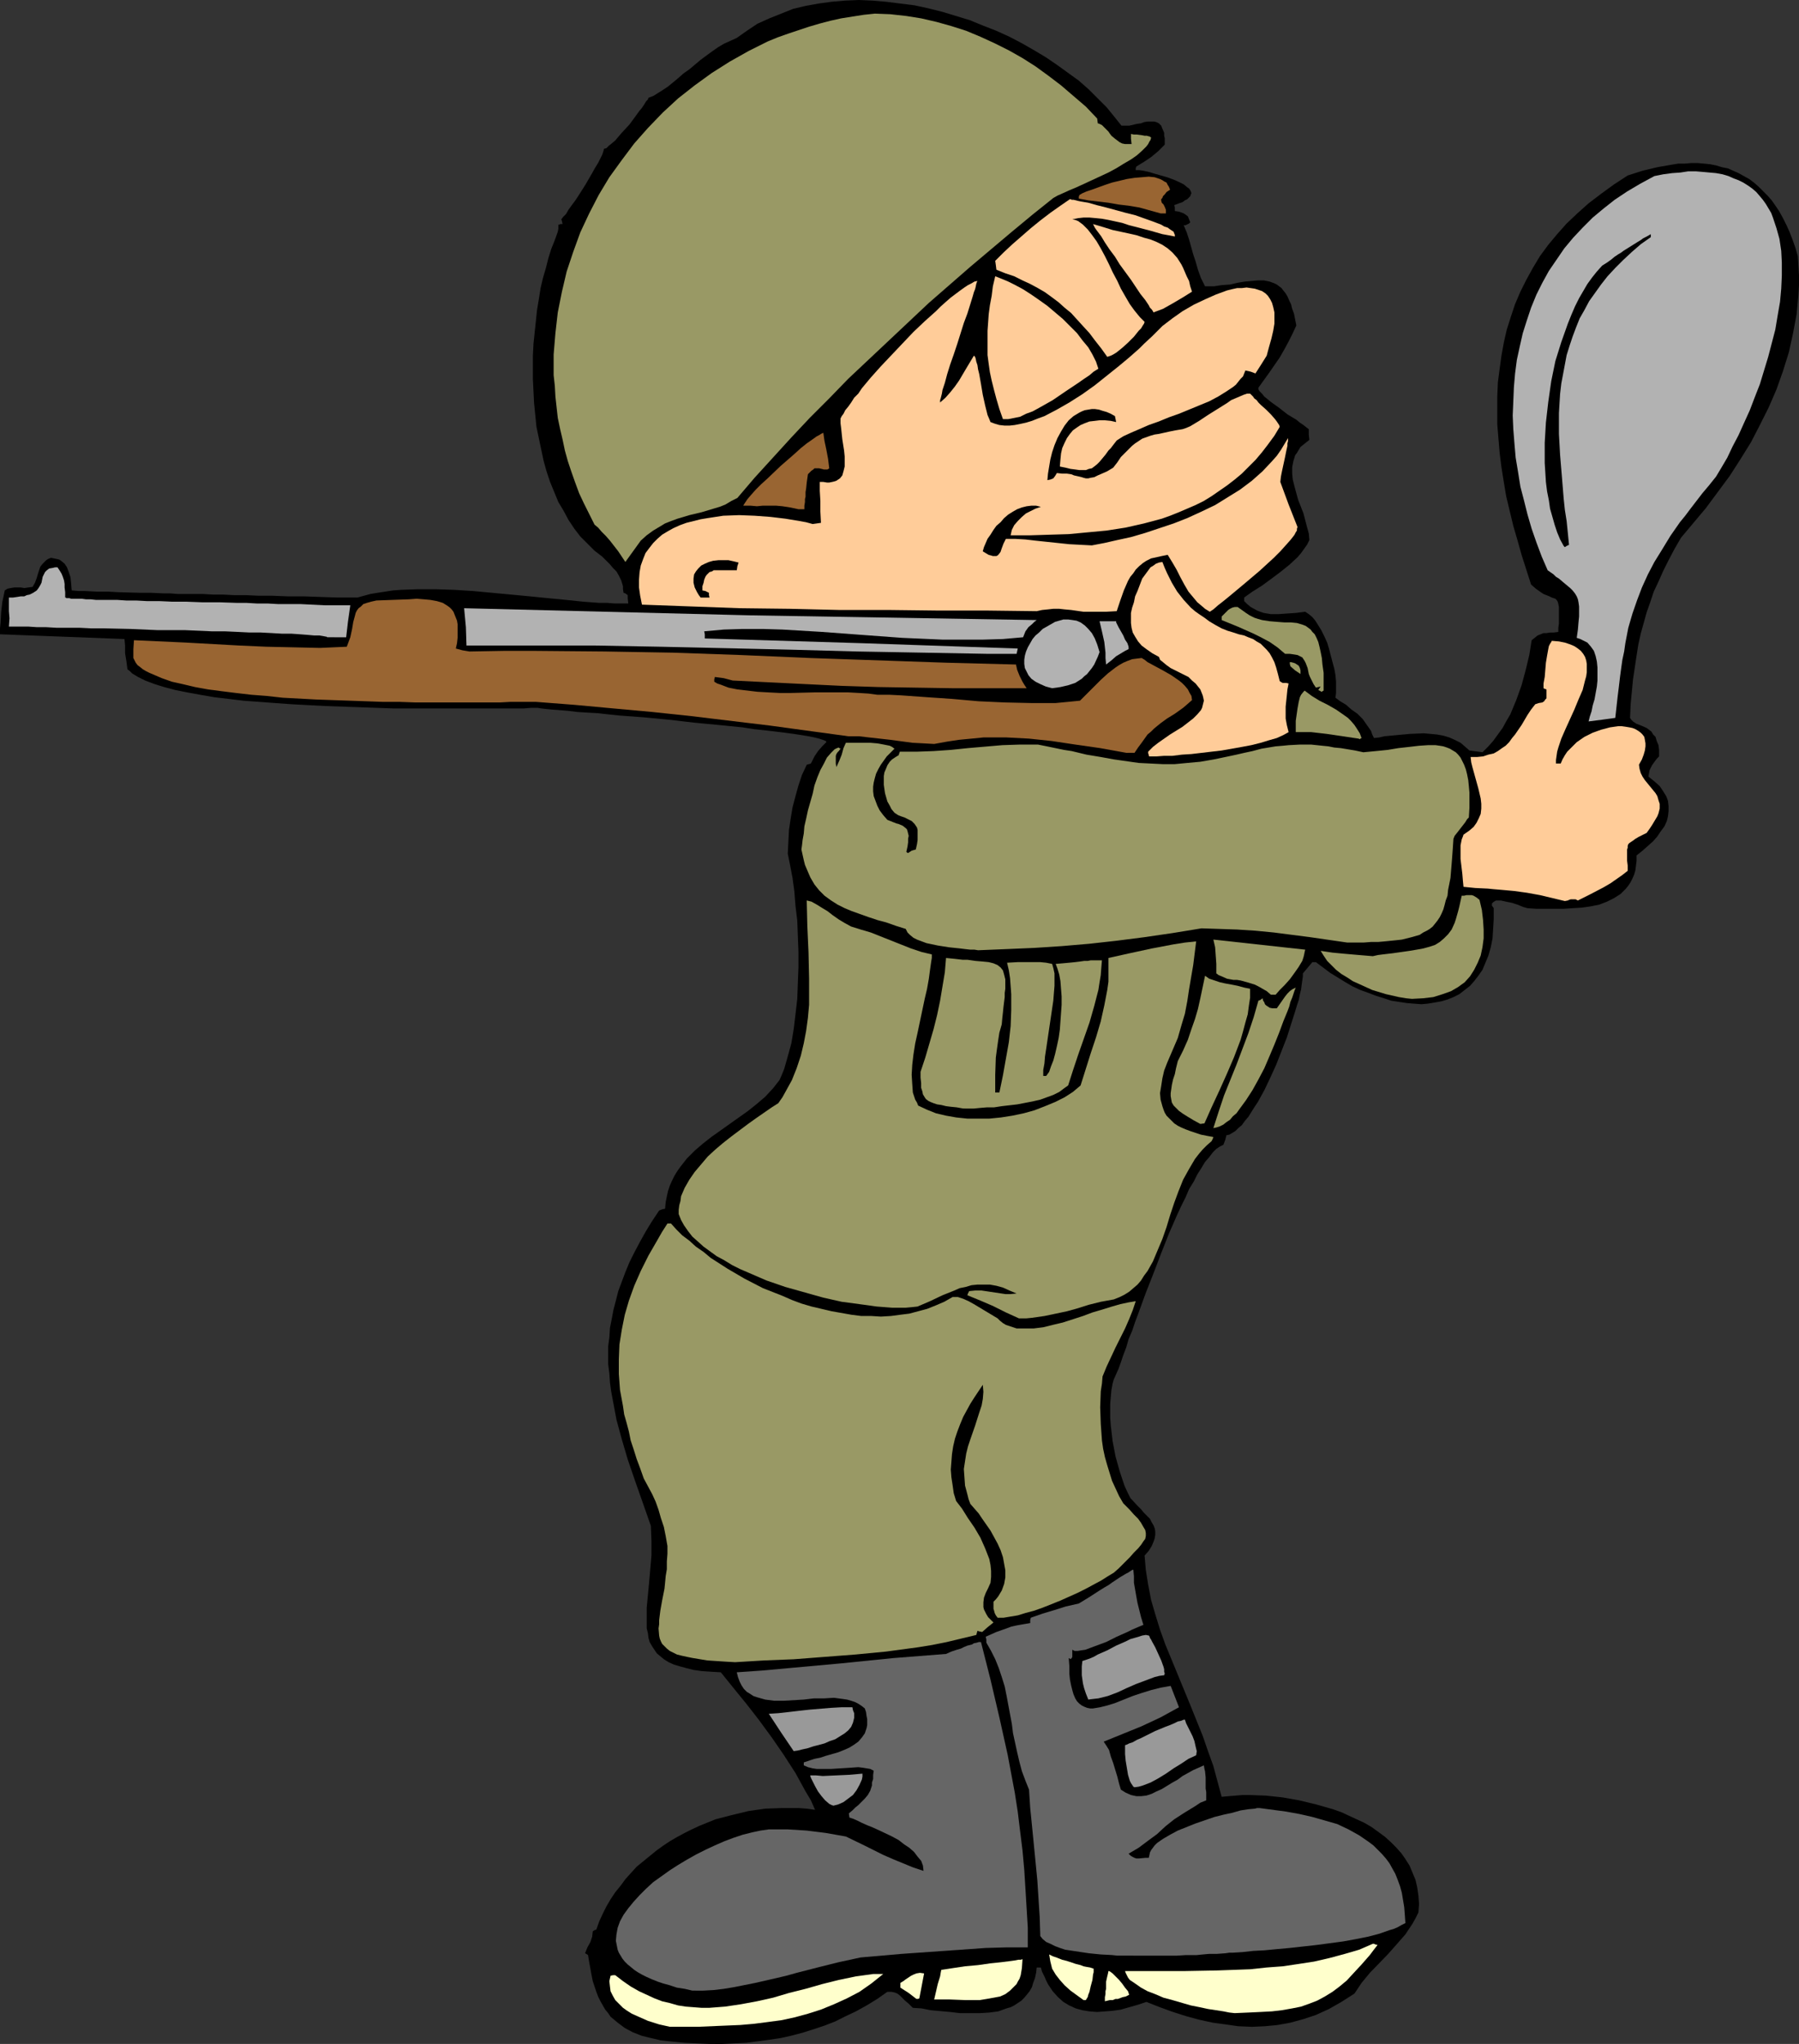 <?xml version="1.0" encoding="UTF-8" standalone="no"?>
<svg
   version="1.0"
   width="129.766mm"
   height="147.411mm"
   id="svg41"
   sodipodi:docname="Soldier - Marksman.wmf"
   xmlns:inkscape="http://www.inkscape.org/namespaces/inkscape"
   xmlns:sodipodi="http://sodipodi.sourceforge.net/DTD/sodipodi-0.dtd"
   xmlns="http://www.w3.org/2000/svg"
   xmlns:svg="http://www.w3.org/2000/svg">
  <rect width="100%" height="100%" fill="#333333" stroke="none"/>
  <sodipodi:namedview
     id="namedview41"
     pagecolor="#ffffff"
     bordercolor="#000000"
     borderopacity="0.25"
     inkscape:showpageshadow="2"
     inkscape:pageopacity="0.0"
     inkscape:pagecheckerboard="0"
     inkscape:deskcolor="#d1d1d1"
     inkscape:document-units="mm" />
  <defs
     id="defs1">
    <pattern
       id="WMFhbasepattern"
       patternUnits="userSpaceOnUse"
       width="6"
       height="6"
       x="0"
       y="0" />
  </defs>
  <path
     style="fill:#000000;fill-opacity:1;fill-rule:evenodd;stroke:none"
     d="m 193.597,557.145 -3.717,-0.162 -3.394,-0.162 -3.232,-0.323 -3.07,-0.323 -2.747,-0.646 -2.586,-0.646 -2.424,-0.97 -2.101,-1.131 -1.939,-1.454 -1.939,-1.616 -0.646,-0.97 -0.808,-0.97 -0.646,-1.131 -0.646,-1.131 -0.646,-1.293 -0.485,-1.293 -0.485,-1.454 -0.485,-1.454 -0.323,-1.616 -0.323,-1.777 -0.323,-1.777 -0.323,-1.939 -0.485,-0.323 -0.323,-0.162 0.646,-1.616 0.808,-1.454 0.485,-1.454 0.162,-1.454 0.485,-0.323 0.485,-0.162 0.808,-2.262 0.97,-2.101 0.97,-1.939 1.131,-1.939 1.293,-1.939 1.454,-1.777 1.293,-1.777 3.07,-3.393 1.778,-1.454 1.778,-1.454 1.778,-1.454 1.778,-1.293 1.939,-1.293 1.939,-1.131 2.101,-1.131 1.939,-0.97 2.101,-0.97 4.363,-1.777 4.363,-1.131 4.686,-1.131 4.525,-0.646 4.525,-0.162 h 4.525 l 2.262,0.162 2.262,0.323 -1.131,-2.585 -1.454,-2.424 -2.747,-5.009 -3.232,-5.009 -3.232,-4.686 -3.555,-4.848 -3.394,-4.363 -3.555,-4.363 -3.394,-4.201 -2.747,-0.162 -2.424,-0.162 -2.262,-0.323 -1.939,-0.485 -1.778,-0.485 -1.616,-0.485 -1.454,-0.646 -1.293,-0.808 -0.97,-0.808 -0.97,-0.808 -0.646,-0.97 -0.646,-0.97 -0.646,-1.131 -0.323,-1.131 -0.162,-1.293 -0.323,-1.293 v -1.293 -1.454 -2.909 l 0.323,-3.393 0.323,-3.393 0.323,-3.716 0.323,-3.716 v -4.04 l -0.162,-4.04 -1.131,-3.232 -1.131,-3.232 -2.101,-5.979 -1.939,-5.655 -1.616,-5.494 -1.454,-5.332 -0.97,-5.171 -0.485,-2.585 -0.323,-2.424 -0.162,-2.424 -0.323,-2.585 v -4.848 l 0.323,-2.424 0.162,-2.585 0.485,-2.424 0.485,-2.585 0.646,-2.424 0.646,-2.585 0.97,-2.585 0.97,-2.585 1.131,-2.747 1.293,-2.585 1.454,-2.747 1.616,-2.909 1.778,-2.909 1.939,-2.909 0.808,-0.323 0.808,-0.162 0.162,-1.777 0.323,-1.616 0.323,-1.454 0.485,-1.454 0.646,-1.454 0.646,-1.293 0.808,-1.293 0.808,-1.131 1.778,-2.262 2.101,-2.101 2.262,-1.939 2.262,-1.777 10.019,-7.11 2.424,-1.939 2.262,-1.939 2.101,-2.262 1.778,-2.262 0.646,-1.454 0.646,-1.616 0.97,-3.393 0.97,-3.555 0.646,-3.878 0.485,-4.04 0.485,-4.201 0.162,-4.363 0.162,-4.201 v -4.363 l -0.162,-4.201 -0.162,-4.201 -0.485,-4.04 -0.323,-4.04 -0.485,-3.555 -0.646,-3.393 -0.646,-3.232 0.162,-3.232 0.162,-3.232 0.485,-3.232 0.485,-2.909 0.808,-3.07 0.808,-2.909 0.97,-2.909 1.293,-2.747 1.131,-0.323 0.485,-0.97 0.485,-0.97 0.97,-1.454 1.131,-1.293 1.131,-1.131 v -0.162 l -0.162,-0.162 -0.808,-0.323 -0.97,-0.323 -1.293,-0.323 -1.616,-0.323 -1.939,-0.323 -2.101,-0.323 -2.424,-0.323 -2.586,-0.323 -2.747,-0.323 -3.07,-0.323 -3.07,-0.485 -6.464,-0.646 -6.787,-0.646 -6.949,-0.808 -6.787,-0.646 -6.626,-0.485 -3.07,-0.323 -2.909,-0.323 -2.909,-0.162 -2.586,-0.162 -2.586,-0.323 -2.101,-0.162 -2.101,-0.162 -1.616,-0.162 -1.454,-0.162 -0.97,-0.162 h -1.778 l -1.939,0.162 h -2.424 -2.747 -3.07 -18.907 -4.202 -4.363 l -9.05,-0.323 -9.211,-0.323 -9.211,-0.485 -4.525,-0.323 -4.363,-0.323 -4.363,-0.323 -4.04,-0.485 -4.04,-0.485 -3.717,-0.646 -3.555,-0.646 -3.232,-0.646 -3.07,-0.808 -2.586,-0.808 -2.586,-0.97 -0.97,-0.485 -0.97,-0.485 -0.808,-0.485 -0.808,-0.485 -0.646,-0.646 -0.646,-0.485 -0.323,-2.424 -0.323,-1.939 v -2.101 L 33.936,174.189 16.968,173.542 0,172.896 v -1.616 l 0.162,-1.616 0.162,-2.909 0.323,-2.747 0.323,-1.454 0.323,-1.616 0.808,-0.485 0.808,-0.162 0.97,-0.162 h 1.778 l 0.97,0.162 1.131,-0.162 1.131,-0.162 0.646,-1.131 0.485,-1.293 0.323,-1.131 0.323,-0.97 0.323,-0.97 0.646,-0.808 0.97,-0.97 0.485,-0.323 0.808,-0.323 0.808,0.162 0.808,0.162 0.646,0.162 0.485,0.323 0.97,0.808 0.646,0.97 0.485,1.293 0.485,1.454 0.162,1.616 0.162,1.939 1.939,0.162 h 1.616 l 3.232,0.162 h 3.07 l 2.747,0.162 5.818,0.162 h 3.07 l 3.555,0.162 h 1.778 l 2.101,0.162 h 2.101 2.262 2.424 l 2.747,0.162 h 2.747 l 3.07,0.162 h 3.232 l 3.555,0.162 h 3.717 l 4.04,0.162 h 4.363 l 4.525,0.162 4.848,0.162 h 5.333 l 1.778,-0.485 1.778,-0.485 1.939,-0.323 2.101,-0.323 2.101,-0.323 2.262,-0.162 4.525,-0.162 h 4.848 l 5.01,0.162 5.171,0.323 5.171,0.485 10.342,0.97 4.848,0.485 5.01,0.485 4.686,0.485 4.363,0.323 h 2.101 l 2.101,0.162 h 3.717 l -0.162,-1.293 v -0.97 l -0.646,-0.485 -0.485,-0.162 -0.162,-0.97 v -0.808 l -0.485,-1.616 -0.646,-1.293 -0.646,-1.131 -0.97,-0.97 -0.808,-0.97 -0.97,-0.97 -1.131,-1.131 -2.101,-1.616 -1.939,-1.939 -1.939,-1.939 -1.616,-2.101 -1.616,-2.424 -1.293,-2.424 -1.454,-2.424 -1.131,-2.747 -1.131,-2.747 -0.97,-2.909 -0.808,-2.909 -0.646,-3.07 -0.646,-3.07 -0.646,-3.07 -0.323,-3.232 -0.323,-3.232 -0.162,-3.232 -0.162,-3.232 v -6.463 l 0.162,-3.232 0.323,-3.07 0.323,-3.07 0.323,-3.07 0.485,-2.909 0.485,-3.07 0.646,-2.747 0.808,-2.747 0.646,-2.585 0.808,-2.585 0.97,-2.424 0.808,-2.262 0.162,-0.808 v -1.131 h 0.323 l 0.162,-0.162 h 0.646 l -0.162,-0.808 -0.162,-0.485 0.485,-0.646 0.808,-0.808 0.646,-1.131 0.808,-1.131 0.97,-1.293 0.97,-1.454 1.939,-3.07 1.778,-3.07 0.808,-1.454 0.808,-1.293 0.646,-1.293 0.485,-0.97 0.323,-0.97 0.162,-0.646 0.646,-0.162 0.646,-0.646 0.808,-0.646 0.97,-0.808 0.808,-0.97 0.97,-1.131 2.101,-2.262 1.778,-2.424 0.808,-1.131 0.808,-0.97 0.646,-0.97 0.485,-0.808 0.485,-0.485 0.162,-0.485 1.293,-0.485 1.293,-0.808 1.293,-0.808 1.454,-0.97 2.747,-2.262 1.454,-1.293 1.616,-1.131 3.07,-2.585 3.07,-2.262 1.616,-1.131 1.616,-0.97 1.778,-0.808 1.778,-0.808 2.747,-1.939 2.909,-1.939 3.232,-1.454 3.232,-1.293 3.232,-1.293 3.394,-0.808 3.555,-0.646 3.555,-0.485 3.717,-0.323 L 234.158,0 l 3.717,0.162 3.717,0.323 3.878,0.485 3.878,0.485 3.717,0.808 3.878,0.97 3.717,1.131 3.717,1.131 3.555,1.454 3.717,1.454 3.555,1.616 3.394,1.777 3.394,1.939 3.232,1.939 3.07,2.101 2.909,2.101 2.909,2.101 2.747,2.424 2.424,2.424 2.424,2.424 2.101,2.585 1.939,2.424 h 1.131 0.97 l 2.101,-0.485 1.131,-0.162 0.808,-0.323 0.97,-0.162 h 0.97 0.808 l 0.646,0.162 0.646,0.323 0.646,0.646 0.323,0.808 0.485,1.131 v 0.808 l 0.162,0.646 v 0.808 0.97 l -1.778,1.777 -1.939,1.616 -1.939,1.293 -2.101,1.293 -0.162,0.485 v 0.485 h 0.485 0.485 l 1.131,0.162 1.454,0.323 1.616,0.485 3.394,0.97 1.778,0.646 1.454,0.646 1.293,0.646 0.97,0.808 0.485,0.323 0.323,0.485 0.162,0.323 0.162,0.485 -0.162,0.323 -0.162,0.485 -0.323,0.323 -0.485,0.485 -0.646,0.323 -0.646,0.485 -0.97,0.323 -1.293,0.485 0.162,0.646 v 0.97 l 1.131,0.162 1.293,0.485 0.485,0.323 0.646,0.485 0.323,0.808 0.323,0.808 -0.323,0.323 -0.323,0.162 -0.323,0.162 -0.323,0.162 h -0.485 l 0.808,1.939 0.646,1.939 1.131,4.04 0.646,1.939 0.646,2.262 0.808,2.262 1.131,2.262 h 2.424 l 2.101,-0.323 2.262,-0.162 2.101,-0.485 1.939,-0.323 1.778,-0.162 1.778,-0.162 h 1.616 l 1.616,0.323 1.293,0.485 0.646,0.323 0.646,0.485 0.646,0.485 0.485,0.646 0.646,0.808 0.485,0.808 0.485,1.131 0.485,0.97 0.323,1.293 0.485,1.293 0.323,1.616 0.323,1.616 -0.97,2.101 -1.131,2.262 -1.131,2.101 -1.293,2.262 -2.909,4.201 -2.909,4.04 v 0.485 l 0.323,0.485 0.646,0.646 0.646,0.808 0.808,0.646 0.97,0.808 2.262,1.616 2.262,1.777 2.424,1.454 0.97,0.808 0.97,0.646 0.808,0.646 0.646,0.485 v 1.454 l 0.162,1.454 -0.808,0.646 -0.808,0.646 -0.808,0.646 -0.485,0.808 -0.485,0.808 -0.485,0.646 -0.485,1.616 -0.323,1.616 v 1.777 l 0.162,1.616 0.485,1.939 0.485,1.777 0.485,1.777 1.454,3.716 0.97,3.716 0.485,1.777 0.162,1.777 -0.646,1.293 -0.808,1.131 -0.808,1.131 -0.97,1.131 -2.262,2.101 -2.424,1.939 -2.586,1.939 -2.424,1.777 -2.586,1.616 -2.262,1.616 v 0.485 0.485 l 0.808,0.808 0.97,0.808 1.778,0.97 0.808,0.323 0.97,0.323 1.939,0.323 h 2.101 l 2.262,-0.162 2.424,-0.162 2.586,-0.323 0.97,0.646 0.97,0.808 0.808,0.97 0.808,1.293 0.808,1.293 0.808,1.616 0.808,1.777 0.485,1.616 0.97,3.716 0.485,1.777 0.323,1.777 0.162,1.777 v 1.454 1.616 l -0.162,1.293 1.293,0.97 1.616,0.97 1.454,1.293 1.616,1.131 1.454,1.454 1.131,1.616 1.131,1.616 0.323,0.97 0.485,0.97 1.454,-0.162 1.454,-0.323 3.394,-0.323 3.555,-0.323 3.717,-0.162 1.778,0.162 1.778,0.162 1.778,0.323 1.616,0.485 1.454,0.646 1.616,0.808 1.131,0.97 1.293,1.131 3.555,0.485 1.616,-1.616 1.293,-1.454 1.293,-1.777 1.293,-1.777 0.97,-1.777 1.131,-1.939 0.808,-1.939 0.808,-1.939 1.454,-4.04 1.131,-4.201 0.97,-4.04 0.646,-4.04 0.808,-0.646 0.808,-0.646 0.808,-0.323 0.808,-0.323 h 0.808 l 0.97,-0.162 h 0.97 l 1.293,-0.162 v -1.131 l 0.162,-1.131 v -0.97 -0.97 -1.454 -1.131 l -0.162,-0.808 -0.162,-0.646 -0.323,-0.485 -0.323,-0.323 -0.485,-0.162 -0.485,-0.162 -0.646,-0.323 -0.808,-0.323 -0.808,-0.323 -0.97,-0.646 -1.131,-0.808 -1.293,-1.131 -2.586,-8.079 -1.131,-4.04 -1.131,-3.878 -0.97,-4.04 -0.97,-4.04 -0.646,-3.878 -0.646,-4.04 -0.485,-3.878 -0.323,-3.878 -0.323,-3.878 v -3.878 -3.716 l 0.162,-3.878 0.485,-3.716 0.485,-3.555 0.646,-3.555 0.808,-3.555 1.131,-3.555 1.131,-3.393 1.454,-3.393 1.616,-3.232 1.778,-3.232 1.939,-3.232 2.262,-3.07 2.424,-2.909 2.586,-2.909 2.909,-2.747 3.07,-2.747 3.394,-2.585 3.555,-2.585 3.717,-2.424 4.04,-1.293 4.04,-0.97 3.717,-0.646 1.939,-0.323 h 1.778 l 1.778,-0.162 h 1.778 l 1.778,0.162 1.616,0.162 1.616,0.323 1.616,0.485 1.616,0.323 1.454,0.646 1.454,0.646 1.454,0.808 1.454,0.808 1.293,0.97 1.293,1.131 1.131,1.131 1.293,1.293 1.131,1.293 1.131,1.616 0.97,1.454 0.97,1.777 0.97,1.939 0.808,1.777 0.808,2.101 0.808,2.262 0.646,2.262 0.162,2.585 0.162,2.747 v 2.585 l -0.162,2.747 -0.485,5.171 -0.97,5.171 -1.131,5.171 -1.616,5.171 -1.778,5.009 -2.101,4.848 -2.424,4.848 -2.424,4.686 -2.909,4.686 -2.909,4.524 -3.232,4.363 -3.232,4.363 -3.394,4.04 -3.394,4.04 -1.778,3.07 -1.616,3.07 -1.454,2.909 -1.293,2.909 -1.293,2.747 -0.97,2.909 -0.97,2.747 -0.808,2.909 -0.808,2.909 -0.646,2.909 -0.485,3.07 -0.485,3.232 -0.485,3.232 -0.323,3.393 -0.323,3.393 -0.162,3.716 0.323,0.485 0.485,0.485 0.97,0.646 1.293,0.485 1.454,0.646 0.646,0.485 0.646,0.485 0.485,0.808 0.646,0.646 0.323,1.131 0.485,1.131 0.162,1.293 v 1.777 l -0.646,0.646 -0.485,0.646 -0.808,1.131 -0.323,0.646 -0.323,0.646 -0.162,0.808 -0.162,0.97 1.616,1.293 1.454,1.293 0.97,1.454 0.808,1.293 0.485,1.293 0.162,1.454 v 1.293 l -0.162,1.454 -0.323,1.293 -0.646,1.454 -0.97,1.293 -0.97,1.454 -1.131,1.293 -1.454,1.293 -1.454,1.293 -1.616,1.293 v 1.454 l -0.162,1.293 -0.162,1.293 -0.323,1.131 -0.485,1.131 -0.485,0.97 -0.646,0.97 -0.646,0.808 -0.646,0.646 -0.808,0.808 -1.778,1.131 -1.939,0.97 -2.101,0.808 -2.424,0.485 -2.262,0.323 -2.586,0.162 -2.424,0.162 h -5.01 -2.424 l -2.424,-0.162 -1.131,-0.323 -1.616,-0.646 -1.454,-0.485 -1.616,-0.323 -1.454,-0.323 h -0.646 -0.646 l -0.323,0.162 -0.485,0.323 -0.323,0.323 v 0.646 l 0.162,0.162 0.323,0.485 v 2.909 l -0.162,2.747 -0.162,2.585 -0.485,2.424 -0.646,2.262 -0.808,1.939 -0.808,1.939 -1.131,1.616 -1.131,1.454 -1.131,1.293 -1.454,1.131 -1.454,1.131 -1.616,0.808 -1.616,0.646 -1.616,0.485 -1.778,0.323 -1.939,0.323 -1.778,0.162 -2.101,-0.162 -1.939,-0.162 -2.101,-0.323 -2.101,-0.323 -1.939,-0.646 -2.101,-0.646 -2.101,-0.808 -2.262,-0.808 -2.101,-0.97 -1.939,-1.131 -2.101,-1.293 -2.101,-1.293 -1.939,-1.454 -1.939,-1.454 H 357.782 l -2.586,3.07 v 0.808 l -0.162,1.131 -0.162,1.131 -0.162,1.293 -0.323,1.293 -0.323,1.616 -0.485,1.454 -0.485,1.616 -1.131,3.555 -1.131,3.555 -1.454,3.716 -1.454,3.716 -1.616,3.555 -1.616,3.393 -1.778,3.232 -0.97,1.454 -0.808,1.293 -0.808,1.293 -0.97,1.131 -0.808,1.131 -0.97,0.808 -0.808,0.808 -0.808,0.485 -0.808,0.485 -0.808,0.162 -0.323,1.293 -0.485,1.293 -0.97,0.485 -0.97,0.646 -0.97,0.97 -0.97,1.293 -1.131,1.293 -0.97,1.616 -1.131,1.777 -0.97,1.939 -1.293,2.101 -0.97,2.262 -1.131,2.262 -1.131,2.424 -2.262,5.171 -2.101,5.332 -2.101,5.494 -2.101,5.332 -1.939,5.332 -0.97,2.585 -0.808,2.424 -0.97,2.262 -0.646,2.262 -0.808,2.101 -0.646,1.939 -0.646,1.777 -0.646,1.454 -0.646,1.454 -0.323,1.131 -0.323,1.777 -0.162,1.777 -0.162,1.939 v 1.777 2.101 l 0.162,2.101 0.485,4.201 0.808,4.201 1.131,4.04 0.646,1.939 0.646,1.939 0.808,1.777 0.808,1.616 1.939,2.101 0.97,0.97 0.808,0.97 0.808,0.808 0.808,0.808 0.485,0.97 0.485,0.808 0.323,0.808 0.162,0.808 v 0.97 l -0.162,0.97 -0.323,0.97 -0.485,1.131 -0.808,1.293 -1.131,1.293 0.323,3.878 0.646,4.04 0.808,4.201 1.131,3.878 1.293,4.201 1.454,4.04 3.394,8.241 3.394,8.241 3.394,8.402 1.454,4.201 1.454,4.04 1.131,4.201 1.131,4.201 1.778,-0.162 1.939,-0.162 1.939,-0.162 h 2.101 l 4.363,0.162 4.525,0.485 4.525,0.808 4.686,1.131 4.525,1.293 2.262,0.808 2.101,0.97 2.101,0.97 2.101,0.97 1.939,1.131 1.778,1.293 1.778,1.293 1.616,1.454 1.454,1.454 1.454,1.616 1.131,1.616 1.131,1.777 0.808,1.939 0.808,1.939 0.485,2.101 0.323,2.262 0.162,2.262 -0.162,2.262 -0.808,1.616 -0.808,1.454 -0.97,1.454 -0.97,1.454 -2.262,2.585 -2.424,2.747 -5.01,5.171 -2.262,2.747 -0.97,1.454 -0.97,1.454 -3.555,2.262 -3.394,1.939 -3.555,1.616 -3.394,1.131 -3.555,0.97 -3.555,0.646 -3.394,0.323 -3.555,0.162 -3.717,-0.162 -3.394,-0.485 -3.555,-0.485 -3.717,-0.808 -3.555,-0.97 -3.555,-1.131 -3.555,-1.293 -3.717,-1.454 -2.424,0.808 -2.262,0.646 -2.262,0.646 -2.262,0.323 -2.101,0.162 -2.101,0.162 -2.101,-0.162 -1.939,-0.323 -1.778,-0.485 -1.778,-0.808 -1.616,-0.97 -1.454,-1.293 -1.454,-1.616 -1.293,-1.939 -0.485,-0.97 -0.485,-1.131 -0.646,-1.293 -0.323,-1.131 h -1.131 l -0.162,1.454 -0.323,1.454 -0.485,1.293 -0.323,1.131 -0.646,1.131 -0.646,0.808 -0.808,0.97 -0.808,0.808 -0.97,0.646 -0.97,0.646 -0.97,0.485 -1.131,0.323 -2.262,0.808 -2.424,0.323 -2.586,0.162 h -2.747 -2.586 l -2.747,-0.323 -5.333,-0.485 -2.424,-0.485 -2.424,-0.162 -1.131,-1.131 -0.97,-0.808 -0.808,-0.808 -0.646,-0.646 -0.646,-0.485 -0.808,-0.323 -0.808,-0.162 h -1.131 l -2.747,1.939 -2.909,1.777 -2.909,1.616 -2.747,1.293 -2.909,1.454 -2.909,1.131 -2.909,0.97 -3.07,0.97 -3.07,0.808 -2.909,0.646 -3.232,0.485 -6.141,0.808 -3.394,0.162 -3.232,0.162 z"
     id="path1" />
  <path
     style="fill:#ffffcc;fill-opacity:1;fill-rule:evenodd;stroke:none"
     d="m 182.608,552.459 -2.909,-0.646 -3.07,-0.97 -2.909,-1.293 -1.454,-0.646 -1.293,-0.808 -1.131,-0.808 -1.131,-1.131 -0.97,-0.97 -0.646,-1.131 -0.646,-1.293 -0.162,-1.293 -0.162,-1.454 0.323,-1.454 0.646,-0.162 h 0.646 l 2.101,1.616 2.101,1.454 2.262,1.293 2.101,0.97 2.101,0.97 2.101,0.808 2.101,0.485 2.262,0.646 2.101,0.323 2.101,0.162 2.101,0.162 h 2.262 l 4.202,-0.323 4.363,-0.646 4.363,-0.808 4.363,-0.97 4.363,-1.293 4.525,-1.131 4.525,-1.293 4.525,-1.131 4.686,-0.97 4.686,-0.646 h 1.454 1.293 l -3.232,2.585 -3.232,2.262 -3.394,1.777 -3.555,1.616 -3.555,1.454 -3.555,1.131 -3.555,0.97 -3.717,0.808 -3.717,0.485 -3.717,0.485 -3.717,0.323 -3.878,0.162 -7.595,0.323 z"
     id="path2" />
  <path
     style="fill:#ffffcc;fill-opacity:1;fill-rule:evenodd;stroke:none"
     d="m 336.612,548.743 -1.454,-0.162 -1.616,-0.323 -2.101,-0.323 -2.101,-0.323 -2.262,-0.485 -2.424,-0.485 -5.01,-1.454 -2.424,-0.646 -2.262,-0.97 -2.101,-0.808 -1.778,-0.97 -1.616,-1.131 -1.454,-0.97 -0.485,-0.646 -0.323,-0.646 -0.323,-0.646 -0.162,-0.485 h 3.878 4.04 8.565 l 8.726,-0.162 8.888,-0.323 4.525,-0.485 4.363,-0.323 4.363,-0.646 4.202,-0.646 4.202,-0.97 4.202,-1.131 3.878,-1.131 3.717,-1.616 h 0.323 l 0.323,0.162 0.646,0.162 -1.131,1.454 -0.97,1.293 -2.262,2.585 -2.101,2.262 -1.939,2.101 -1.939,1.616 -1.939,1.454 -2.101,1.293 -2.101,1.131 -2.101,0.808 -2.262,0.808 -2.424,0.485 -2.747,0.485 -2.747,0.323 -3.07,0.162 -3.394,0.162 z"
     id="path3" />
  <path
     style="fill:#ffffcc;fill-opacity:1;fill-rule:evenodd;stroke:none"
     d="m 295.404,545.188 -1.778,-1.293 -1.778,-1.293 -1.616,-1.454 -1.293,-1.454 -1.131,-1.454 -0.97,-1.616 -0.485,-1.939 -0.323,-1.939 0.97,0.485 0.97,0.323 0.808,0.323 0.808,0.323 1.293,0.323 2.424,0.808 1.293,0.323 0.808,0.323 0.808,0.162 0.97,0.162 0.97,0.323 v 0.162 0.323 0.485 l -0.162,0.646 -0.162,1.454 -0.485,1.777 -0.323,1.454 -0.323,0.808 -0.162,0.646 -0.323,0.485 -0.162,0.323 h -0.323 z"
     id="path4" />
  <path
     style="fill:#ffffcc;fill-opacity:1;fill-rule:evenodd;stroke:none"
     d="m 301.222,545.511 v -1.131 l 0.162,-0.808 v -0.808 l 0.162,-0.646 v -1.131 -0.808 l 0.323,-1.454 0.162,-0.646 0.162,-0.808 h 0.162 l 0.323,0.162 0.646,0.485 0.808,0.808 0.97,0.97 0.808,0.97 0.808,1.131 0.808,0.97 0.323,0.97 -0.97,0.485 -0.808,0.162 -1.293,0.485 h -0.646 l -0.808,0.323 h -0.808 z"
     id="path5" />
  <path
     style="fill:#ffffcc;fill-opacity:1;fill-rule:evenodd;stroke:none"
     d="m 249.833,544.865 -2.101,-1.616 -2.262,-1.454 v -1.293 l 0.808,-0.485 0.646,-0.485 1.454,-0.97 0.646,-0.323 0.808,-0.323 0.97,-0.162 1.131,0.162 -0.646,3.393 -0.646,3.393 -0.323,0.162 h -0.162 z"
     id="path6" />
  <path
     style="fill:#ffffcc;fill-opacity:1;fill-rule:evenodd;stroke:none"
     d="m 254.681,545.026 0.485,-2.101 0.485,-2.101 0.646,-2.101 0.162,-0.97 0.162,-0.808 3.232,-0.485 3.232,-0.485 3.555,-0.323 3.394,-0.485 1.616,-0.162 1.454,-0.162 1.293,-0.162 1.293,-0.162 1.131,-0.162 0.808,-0.162 h 0.646 l 0.485,-0.162 -0.162,2.424 -0.162,0.97 -0.162,0.97 -0.323,0.97 -0.485,0.808 -0.323,0.646 -0.646,0.646 -1.131,1.131 -1.293,0.97 -1.454,0.646 -1.778,0.323 -1.778,0.323 -1.939,0.323 h -1.939 -2.101 l -4.202,-0.162 z"
     id="path7" />
  <path
     style="fill:#666666;fill-opacity:1;fill-rule:evenodd;stroke:none"
     d="m 188.749,542.603 -2.101,-0.485 -2.101,-0.323 -1.939,-0.646 -1.778,-0.485 -1.454,-0.485 -1.616,-0.646 -1.454,-0.646 -1.293,-0.646 -1.131,-0.646 -0.97,-0.646 -0.97,-0.808 -0.808,-0.646 -0.808,-0.808 -0.646,-0.808 -0.485,-0.808 -0.485,-0.808 -0.323,-0.808 -0.162,-0.808 -0.323,-1.616 0.162,-1.777 0.323,-1.777 0.646,-1.777 0.97,-1.777 1.293,-1.777 1.454,-1.777 1.616,-1.777 1.778,-1.777 1.939,-1.777 2.262,-1.616 2.262,-1.616 2.262,-1.454 2.424,-1.454 2.586,-1.454 2.586,-1.293 2.424,-1.131 2.586,-1.131 2.586,-0.97 2.424,-0.808 2.586,-0.646 2.262,-0.485 2.262,-0.323 h 5.171 l 5.171,0.323 5.171,0.646 2.747,0.485 2.747,0.485 5.01,2.424 5.171,2.585 2.586,1.131 2.747,1.131 2.747,1.131 2.909,0.97 -0.162,-1.454 -0.485,-1.293 -0.97,-1.131 -0.97,-1.293 -1.293,-1.131 -1.454,-0.97 -1.454,-1.131 -1.778,-0.97 -3.394,-1.616 -1.778,-0.808 -1.616,-0.646 -1.454,-0.646 -1.293,-0.646 -1.131,-0.485 -0.97,-0.323 -0.162,-1.131 0.97,-0.808 0.808,-0.808 0.808,-0.646 0.646,-0.646 1.131,-1.131 0.808,-0.97 0.646,-1.131 0.485,-1.454 v -0.808 l 0.323,-0.97 v -1.131 l 0.162,-1.131 -0.97,-0.485 -0.97,-0.162 -0.97,-0.162 -1.293,-0.162 -2.262,0.162 -5.171,0.323 h -2.586 -1.293 l -1.131,-0.162 -1.293,-0.323 -1.131,-0.485 v -0.808 l 1.454,-0.485 1.454,-0.485 1.616,-0.323 1.454,-0.485 3.394,-0.97 1.616,-0.646 1.454,-0.646 1.293,-0.808 1.131,-0.808 0.97,-1.131 0.808,-1.131 0.485,-1.454 0.162,-0.808 v -1.616 l -0.162,-0.808 -0.162,-1.131 -0.323,-0.97 -0.808,-0.646 -0.97,-0.646 -0.97,-0.485 -0.97,-0.323 -1.131,-0.323 -1.131,-0.162 -2.424,-0.323 -2.747,0.162 h -2.747 l -2.747,0.323 -2.747,0.162 -2.747,0.162 h -2.586 l -2.424,-0.323 -1.131,-0.323 -1.131,-0.323 -0.97,-0.323 -0.97,-0.646 -0.808,-0.485 -0.808,-0.808 -0.646,-0.97 -0.485,-0.97 -0.485,-1.293 -0.323,-1.293 6.949,-0.485 7.11,-0.646 14.221,-1.293 14.382,-1.454 14.382,-1.131 1.454,-0.646 1.454,-0.485 1.131,-0.323 0.97,-0.485 0.808,-0.323 0.646,-0.162 0.646,-0.162 0.485,-0.323 0.808,-0.162 0.485,-0.162 h 0.646 l 2.586,10.18 2.424,10.341 2.262,10.18 1.939,10.341 0.808,5.171 0.646,5.332 0.646,5.171 0.485,5.332 0.323,5.171 0.323,5.332 0.323,5.332 v 5.332 h -5.818 l -5.656,0.162 -11.474,0.808 -11.474,0.808 -11.15,0.97 -5.979,1.293 -5.818,1.454 -5.656,1.454 -2.909,0.808 -2.747,0.646 -5.656,1.293 -5.656,1.131 -2.909,0.485 -2.747,0.323 -2.909,0.162 z"
     id="path8" />
  <path
     style="fill:#666666;fill-opacity:1;fill-rule:evenodd;stroke:none"
     d="m 305.747,533.069 h -1.131 l -1.454,-0.162 -3.07,-0.162 -3.232,-0.323 -3.232,-0.485 -3.232,-0.485 -1.454,-0.485 -1.293,-0.485 -1.293,-0.646 -1.131,-0.485 -0.97,-0.808 -0.646,-0.808 -0.162,-5.171 -0.323,-5.009 -0.323,-5.009 -0.485,-5.009 -0.97,-9.857 -0.485,-4.848 -0.323,-5.009 -0.97,-2.424 -0.97,-2.585 -0.646,-2.424 -0.646,-2.747 -1.131,-5.171 -0.323,-2.585 -0.485,-2.585 -0.97,-5.171 -0.485,-2.424 -0.808,-2.585 -0.808,-2.424 -0.97,-2.424 -1.131,-2.262 -1.293,-2.262 v -0.808 l -0.162,-0.808 1.454,-0.646 1.454,-0.646 2.747,-0.97 1.293,-0.485 1.454,-0.323 1.778,-0.323 1.939,-0.323 v -0.808 l 0.162,-0.646 3.232,-1.131 3.232,-0.97 3.07,-0.97 3.555,-0.808 2.909,-1.777 2.747,-1.777 1.293,-0.808 1.131,-0.646 1.131,-0.808 0.97,-0.646 0.97,-0.646 0.808,-0.485 0.808,-0.485 0.646,-0.323 0.485,-0.323 0.485,-0.323 0.323,-0.162 h 0.162 l 0.162,1.777 v 1.777 l 0.646,3.716 0.323,1.777 0.485,1.939 0.485,1.939 0.646,2.101 -0.808,0.323 -1.131,0.485 -1.131,0.485 -1.293,0.646 -2.909,1.293 -2.909,1.454 -3.07,1.131 -1.293,0.485 -1.293,0.485 -1.131,0.162 -0.97,0.162 h -0.808 l -0.646,-0.323 v 1.777 0.162 l -0.162,0.323 -0.323,0.323 -0.162,-0.162 -0.323,-0.162 0.162,2.101 v 2.101 l 0.162,1.616 0.323,1.616 0.323,1.293 0.323,1.131 0.485,1.131 0.485,0.808 0.646,0.646 0.646,0.485 0.646,0.323 0.808,0.323 0.808,0.162 h 0.808 l 0.97,-0.162 0.97,-0.162 1.939,-0.485 2.101,-0.646 2.424,-0.97 2.424,-0.97 2.424,-0.808 2.586,-0.808 2.586,-0.646 2.747,-0.485 1.131,2.909 1.131,2.909 -5.01,2.747 -5.171,2.424 -5.171,2.101 -5.171,2.101 0.323,0.485 0.323,0.485 0.808,1.293 0.485,1.777 0.646,1.777 1.131,3.716 0.485,1.939 0.485,1.616 1.293,0.808 1.454,0.646 1.454,0.323 h 1.293 l 1.454,-0.162 1.454,-0.485 1.293,-0.646 1.454,-0.646 2.909,-1.777 1.454,-0.808 1.293,-0.97 2.909,-1.616 1.454,-0.646 1.454,-0.646 0.162,0.97 0.162,0.646 0.162,1.616 v 0.97 1.293 0.808 l 0.162,0.97 v 0.97 1.293 l -1.616,0.646 -1.454,0.97 -2.909,1.777 -2.747,1.777 -2.424,1.939 -2.262,2.101 -2.424,1.777 -2.586,1.939 -2.747,1.616 0.485,0.485 0.485,0.323 0.646,0.323 0.485,0.162 h 0.808 l 1.616,-0.162 h 0.97 l 0.162,-0.646 0.162,-0.808 0.323,-0.646 0.485,-0.646 0.485,-0.646 0.646,-0.646 1.616,-1.131 1.939,-1.131 2.101,-1.131 2.424,-0.97 2.424,-0.97 5.171,-1.777 2.586,-0.646 2.262,-0.485 2.262,-0.646 2.101,-0.323 1.778,-0.162 0.646,-0.162 h 0.646 l 7.272,0.97 3.555,0.646 3.555,0.808 3.394,0.97 3.394,0.97 3.07,1.454 2.909,1.616 2.586,1.777 1.293,0.97 1.131,1.131 1.131,1.131 1.131,1.293 0.97,1.293 0.808,1.454 0.808,1.454 0.646,1.616 0.646,1.777 0.485,1.777 0.323,1.939 0.323,1.939 0.162,2.101 0.162,2.262 -0.97,0.485 -1.131,0.646 -1.131,0.485 -1.131,0.323 -2.747,0.97 -3.07,0.808 -3.232,0.646 -3.555,0.646 -7.272,0.97 -7.272,0.808 -3.555,0.323 -3.394,0.323 -3.07,0.162 -2.909,0.323 -2.586,0.162 h -0.97 l -1.131,0.162 -2.262,0.162 h -2.101 l -1.778,0.162 -1.616,0.162 h -1.454 -1.454 l -2.586,0.162 h -2.747 -1.454 z"
     id="path9" />
  <path
     style="fill:#999999;fill-opacity:1;fill-rule:evenodd;stroke:none"
     d="m 227.209,492.188 -0.485,-0.162 -0.646,-0.323 -1.131,-0.97 -0.97,-1.131 -0.97,-1.293 -0.808,-1.454 -0.646,-1.293 -0.323,-0.646 -0.162,-0.323 -0.162,-0.485 v -0.162 h 1.616 l 1.778,0.162 3.555,-0.162 3.555,-0.162 3.717,-0.323 v 0.808 l -0.162,0.808 -0.646,1.454 -0.808,1.454 -0.97,1.293 -1.293,0.97 -1.293,0.97 -1.454,0.646 z"
     id="path10" />
  <path
     style="fill:#999999;fill-opacity:1;fill-rule:evenodd;stroke:none"
     d="m 309.302,487.179 -0.323,-0.162 -0.323,-0.485 -0.323,-0.485 -0.323,-0.646 -0.485,-1.616 -0.323,-1.939 -0.323,-1.939 -0.162,-1.777 v -0.808 -1.616 l 0.485,-0.162 0.646,-0.323 0.97,-0.323 1.131,-0.646 1.131,-0.485 1.293,-0.646 2.586,-1.293 2.747,-1.131 1.293,-0.485 1.131,-0.485 0.97,-0.485 0.808,-0.162 0.808,-0.323 h 0.323 l 0.323,0.97 0.485,0.97 0.646,1.293 0.646,1.293 0.485,1.293 0.323,1.454 0.323,1.293 -0.162,1.131 -2.101,0.97 -1.939,1.293 -2.101,1.293 -2.101,1.454 -2.101,1.293 -2.101,1.131 -2.101,0.808 -1.131,0.323 z"
     id="path11" />
  <path
     style="fill:#999999;fill-opacity:1;fill-rule:evenodd;stroke:none"
     d="m 216.382,477.322 -3.394,-5.009 -3.394,-5.171 2.586,-0.162 2.909,-0.323 2.747,-0.323 2.909,-0.323 5.818,-0.485 2.909,-0.162 h 2.909 l 0.162,0.808 0.323,0.808 v 0.646 0.646 l -0.323,1.293 -0.485,1.131 -0.808,0.97 -0.97,0.808 -1.293,0.808 -1.293,0.808 -1.454,0.485 -1.454,0.646 -3.07,0.808 -1.454,0.485 -1.454,0.323 -1.293,0.323 z"
     id="path12" />
  <path
     style="fill:#999999;fill-opacity:1;fill-rule:evenodd;stroke:none"
     d="m 296.697,463.264 -0.646,-1.616 -0.485,-1.454 -0.323,-1.293 -0.162,-1.131 -0.162,-1.131 v -1.131 -1.293 l 0.162,-1.454 0.97,-0.323 0.97,-0.323 1.131,-0.485 1.131,-0.646 2.586,-1.131 2.424,-1.293 2.586,-1.131 1.293,-0.646 1.131,-0.323 1.131,-0.323 0.97,-0.323 0.97,-0.162 0.808,0.162 0.162,0.162 0.162,0.485 0.323,0.485 0.323,0.646 0.808,1.454 0.808,1.777 0.808,1.777 0.646,1.777 0.162,0.646 v 0.646 l 0.162,0.485 -0.162,0.485 -1.293,0.162 -1.293,0.323 -2.586,0.97 -2.586,0.97 -2.586,1.131 -2.424,1.131 -2.586,0.97 -2.586,0.646 -1.454,0.162 z"
     id="path13" />
  <path
     style="fill:#999965;fill-opacity:1;fill-rule:evenodd;stroke:none"
     d="m 200.384,453.085 -2.747,-0.162 -2.424,-0.162 -2.424,-0.162 -1.939,-0.323 -1.939,-0.323 -1.616,-0.323 -1.454,-0.323 -1.293,-0.323 -0.97,-0.485 -0.97,-0.485 -0.808,-0.646 -0.646,-0.646 -0.646,-0.646 -0.323,-0.646 -0.323,-0.808 -0.162,-0.808 -0.162,-1.939 0.162,-1.131 v -1.131 l 0.162,-1.293 0.162,-1.293 0.485,-2.747 0.646,-3.232 0.162,-1.616 0.162,-1.777 0.323,-1.939 v -2.101 l 0.162,-2.101 v -2.101 l -0.485,-2.747 -0.485,-2.424 -0.808,-2.424 -0.646,-2.262 -0.808,-2.262 -0.97,-2.101 -1.131,-2.101 -1.131,-2.101 -0.97,-2.747 -0.97,-2.585 -0.808,-2.585 -0.808,-2.424 -0.485,-2.424 -0.646,-2.424 -0.646,-2.262 -0.323,-2.262 -0.808,-4.363 -0.323,-4.363 v -4.04 l 0.162,-4.04 0.646,-4.04 0.808,-4.04 1.131,-3.878 1.454,-4.04 1.778,-4.04 2.101,-4.201 2.424,-4.201 1.293,-2.262 1.454,-2.262 h 0.97 l 1.454,1.616 1.616,1.616 1.939,1.454 1.778,1.616 2.101,1.454 1.939,1.616 2.262,1.454 2.262,1.454 4.686,2.747 5.01,2.585 5.333,2.101 2.586,1.131 2.586,0.97 2.747,0.808 2.747,0.646 2.747,0.646 2.747,0.485 2.747,0.485 2.586,0.323 h 2.747 l 2.586,0.162 2.747,-0.162 2.424,-0.323 2.586,-0.323 2.424,-0.646 2.424,-0.646 2.424,-0.97 2.262,-0.97 2.262,-1.293 h 1.454 l 1.454,0.485 1.454,0.646 1.454,0.808 1.616,0.97 1.616,0.97 1.616,0.97 1.616,0.97 0.646,0.646 0.808,0.646 0.808,0.485 0.97,0.323 0.97,0.323 0.97,0.323 h 1.131 1.131 2.424 l 2.586,-0.323 2.586,-0.646 2.747,-0.646 5.494,-1.777 2.586,-0.97 2.747,-0.808 2.586,-0.808 2.262,-0.646 2.262,-0.485 1.939,-0.323 -0.808,2.424 -0.97,2.424 -1.131,2.585 -1.293,2.585 -1.293,2.585 -2.424,5.171 -1.131,2.747 -0.162,1.939 -0.323,2.101 -0.162,4.363 0.162,4.524 0.323,4.524 0.323,2.262 0.485,2.262 0.646,2.262 0.646,2.101 0.646,2.101 0.97,2.101 0.97,2.101 1.131,1.939 1.616,1.616 1.293,1.454 1.131,1.131 0.808,1.131 0.646,1.131 0.485,0.808 0.162,0.808 v 0.808 l -0.162,0.808 -0.485,0.646 -0.646,0.97 -0.808,0.97 -1.131,1.131 -1.131,1.293 -1.454,1.454 -1.616,1.616 -1.293,1.131 -1.616,0.97 -1.778,1.131 -2.101,1.131 -2.101,1.131 -2.262,1.131 -4.686,2.101 -4.848,1.939 -2.262,0.808 -2.424,0.646 -2.101,0.646 -1.939,0.323 -1.939,0.323 h -1.616 l -0.485,-0.646 -0.323,-0.646 -0.162,-0.646 -0.162,-0.485 v -0.808 -1.131 l 0.646,-0.646 0.646,-0.808 0.485,-0.808 0.485,-0.808 0.646,-1.777 0.323,-1.777 v -1.939 l -0.323,-1.777 -0.323,-1.777 -0.646,-1.939 -0.808,-1.777 -0.97,-1.777 -0.97,-1.777 -1.131,-1.616 -1.131,-1.616 -0.97,-1.454 -1.131,-1.293 -1.131,-1.293 -0.485,-1.293 -0.323,-1.293 -0.646,-2.424 -0.162,-2.262 -0.162,-2.262 0.323,-2.101 0.323,-2.101 0.485,-1.939 0.646,-1.939 1.293,-3.716 1.131,-3.555 0.646,-1.939 0.323,-1.777 0.162,-1.939 -0.162,-1.939 -2.262,3.393 -1.131,1.777 -0.97,1.777 -0.97,1.777 -0.808,1.939 -0.808,2.101 -0.646,1.939 -0.485,2.101 -0.323,2.101 -0.162,2.101 -0.162,2.101 0.162,2.101 0.323,2.101 0.323,2.262 0.646,2.101 1.616,2.101 1.616,2.585 1.778,2.585 1.616,2.747 1.293,2.909 1.131,2.909 0.323,1.616 0.162,1.616 v 1.616 l -0.162,1.616 -0.646,1.454 -0.646,1.293 -0.485,1.293 -0.162,1.293 v 1.293 l 0.162,0.646 0.323,0.646 0.323,0.646 0.485,0.808 0.646,0.646 0.808,0.808 -1.616,1.293 -1.454,1.293 -0.808,-0.162 -0.485,-0.162 -0.323,1.131 -4.04,0.97 -4.04,0.97 -4.04,0.808 -4.04,0.646 -8.403,1.131 -8.403,0.808 -8.403,0.646 -8.403,0.646 -8.08,0.323 z"
     id="path14" />
  <path
     style="fill:#999965;fill-opacity:1;fill-rule:evenodd;stroke:none"
     d="m 277.79,359.365 -3.555,-1.616 -3.555,-1.777 -3.394,-1.454 -3.555,-1.454 0.162,-0.485 0.323,-0.646 1.616,-0.162 h 1.778 l 3.232,0.485 3.232,0.485 h 1.454 l 1.616,-0.162 -1.939,-0.808 -1.778,-0.808 -1.778,-0.485 -1.778,-0.323 h -1.778 -1.616 l -1.616,0.162 -1.616,0.485 -1.616,0.323 -1.454,0.646 -3.232,1.293 -3.394,1.616 -3.394,1.454 -1.454,0.162 -1.778,0.162 h -1.778 -1.939 l -2.101,-0.162 -2.101,-0.162 -2.262,-0.323 -2.424,-0.323 -4.848,-0.646 -5.01,-1.131 -5.171,-1.454 -5.171,-1.454 -5.171,-1.777 -4.848,-2.101 -2.262,-0.97 -2.262,-1.131 -2.101,-1.293 -2.101,-1.131 -1.778,-1.293 -1.778,-1.293 -1.616,-1.454 -1.454,-1.293 -1.131,-1.454 -1.131,-1.616 -0.808,-1.454 -0.646,-1.616 v -1.131 l 0.162,-1.293 0.323,-1.131 0.162,-1.293 0.97,-2.262 1.293,-2.262 1.454,-2.101 1.778,-2.101 1.778,-2.101 2.101,-1.939 2.101,-1.777 2.262,-1.777 4.525,-3.393 2.262,-1.616 2.101,-1.454 2.101,-1.454 1.778,-1.131 1.131,-1.616 0.808,-1.454 1.778,-3.232 1.293,-3.232 1.131,-3.393 0.808,-3.393 0.646,-3.393 0.485,-3.555 0.323,-3.555 v -3.555 -3.555 l -0.162,-7.271 -0.323,-7.11 -0.162,-6.948 1.293,0.323 1.454,0.808 1.293,0.808 1.616,0.97 1.454,1.131 1.616,1.131 1.616,0.97 1.778,0.97 2.586,0.808 2.747,0.808 10.989,4.363 2.909,0.97 2.747,0.646 v 0.97 l -0.162,0.97 -0.323,2.262 -0.323,2.424 -0.485,2.747 -0.646,2.747 -0.646,3.07 -1.293,6.14 -0.646,2.909 -0.485,3.07 -0.323,2.747 -0.162,2.747 0.162,2.585 0.162,2.262 0.323,0.97 0.323,0.97 0.485,0.808 0.323,0.808 2.424,1.131 2.424,0.97 2.747,0.646 2.747,0.485 3.07,0.323 h 3.07 2.909 l 3.232,-0.323 3.07,-0.485 3.07,-0.646 2.909,-0.808 2.909,-1.131 2.747,-1.131 2.586,-1.293 2.262,-1.454 2.101,-1.777 2.747,-8.726 1.454,-4.363 1.293,-4.363 0.97,-4.363 0.808,-4.201 0.323,-2.262 v -2.101 -2.262 -2.101 l 5.818,-1.293 5.979,-1.293 5.979,-1.131 3.07,-0.485 3.07,-0.323 -0.808,6.463 -1.131,6.625 -0.485,3.232 -0.646,3.393 -0.97,3.232 -0.97,3.393 -1.939,4.524 -0.97,2.262 -0.808,2.101 -0.485,2.101 -0.323,2.101 -0.323,1.939 0.162,1.777 0.485,1.777 0.323,0.97 0.323,0.808 0.485,0.808 1.293,1.293 0.808,0.808 0.97,0.646 0.97,0.485 1.131,0.485 1.293,0.485 1.454,0.485 1.454,0.485 1.616,0.323 1.778,0.323 -0.162,0.485 -0.323,0.646 -1.293,1.131 -1.131,1.131 -0.97,1.131 -1.131,1.454 -1.616,2.747 -1.616,2.909 -1.293,3.232 -1.131,3.07 -1.131,3.393 -0.97,3.232 -1.131,3.232 -1.293,3.07 -1.293,3.07 -1.454,2.585 -0.97,1.293 -0.808,1.293 -0.97,1.131 -1.131,0.97 -1.131,0.97 -1.293,0.808 -1.293,0.646 -1.616,0.646 -1.778,0.323 -1.778,0.323 -3.232,0.808 -3.07,0.97 -2.909,0.808 -3.07,0.646 -3.07,0.646 -3.394,0.485 -1.616,0.162 z"
     id="path15" />
  <path
     style="fill:#999965;fill-opacity:1;fill-rule:evenodd;stroke:none"
     d="m 330.795,307.496 1.454,-4.524 1.454,-4.363 3.394,-8.402 3.232,-8.564 1.454,-4.363 1.293,-4.524 0.485,-0.162 0.646,-0.485 0.162,0.646 0.323,0.485 0.162,0.485 0.323,0.323 0.485,0.323 0.485,0.323 0.808,0.162 h 1.131 l 1.131,-1.616 1.131,-1.616 0.646,-0.808 0.646,-0.646 0.646,-0.485 0.97,-0.485 -0.323,0.808 -0.323,0.97 -0.323,0.97 -0.485,1.131 -0.323,1.293 -0.485,1.293 -1.131,2.747 -1.131,3.07 -1.293,3.232 -1.293,3.07 -1.454,3.393 -1.616,3.07 -1.616,2.909 -1.778,2.747 -1.778,2.424 -0.808,1.131 -0.97,0.808 -0.808,0.97 -0.97,0.646 -0.808,0.646 -0.97,0.485 -0.97,0.323 z"
     id="path16" />
  <path
     style="fill:#999965;fill-opacity:1;fill-rule:evenodd;stroke:none"
     d="m 327.24,306.365 -1.778,-0.97 -1.616,-0.97 -1.293,-0.808 -1.131,-0.808 -0.808,-0.808 -0.646,-0.646 -0.485,-0.808 -0.162,-0.808 -0.162,-0.97 v -0.808 l 0.162,-1.131 0.162,-1.131 0.323,-1.454 0.485,-1.454 0.323,-1.616 0.485,-1.939 1.454,-2.909 1.293,-2.909 0.97,-2.909 0.97,-2.747 0.808,-2.747 0.646,-2.909 0.646,-3.07 0.646,-3.07 1.131,0.808 1.454,0.485 1.454,0.485 1.454,0.323 1.778,0.323 1.616,0.323 1.778,0.485 1.616,0.323 v 2.424 l -0.323,2.101 -0.323,2.424 -0.646,2.262 -0.646,2.424 -0.646,2.262 -1.778,4.686 -1.939,4.524 -2.101,4.686 -2.101,4.524 -1.939,4.363 z"
     id="path17" />
  <path
     style="fill:#999965;fill-opacity:1;fill-rule:evenodd;stroke:none"
     d="m 262.6,302.164 -1.778,-0.323 -1.616,-0.162 -1.293,-0.162 -1.293,-0.323 -1.131,-0.162 -0.97,-0.323 -0.808,-0.323 -0.646,-0.323 -0.646,-0.485 -0.323,-0.485 -0.485,-0.808 -0.162,-0.808 -0.323,-0.97 v -1.293 l -0.162,-1.454 v -1.616 l 1.293,-3.878 1.131,-3.878 1.131,-3.878 0.97,-3.878 0.808,-3.878 0.646,-3.878 0.646,-3.878 0.323,-3.878 1.616,0.162 1.454,0.162 1.454,0.162 h 1.293 l 2.262,0.323 1.939,0.162 1.616,0.162 1.293,0.323 1.131,0.485 0.808,0.646 0.646,0.808 0.323,1.131 0.323,1.293 v 0.808 0.808 0.97 l -0.162,1.131 v 1.131 l -0.162,1.293 -0.162,1.293 -0.162,1.616 -0.162,1.454 -0.162,1.777 -0.646,2.262 -0.323,2.101 -0.323,2.262 -0.323,2.424 -0.162,4.686 v 4.848 h 1.131 l 0.97,-4.686 0.808,-4.524 0.808,-4.524 0.485,-4.363 0.162,-4.363 v -4.363 l -0.323,-4.363 -0.323,-2.101 -0.485,-2.101 2.909,-0.162 h 3.07 3.07 l 1.616,0.162 1.616,0.323 0.323,1.131 0.323,1.454 v 1.616 1.777 l -0.162,1.939 -0.162,2.101 -0.646,4.363 -0.646,4.363 -0.646,4.363 -0.323,2.101 -0.162,1.939 -0.323,1.777 v 1.616 h 0.323 0.485 l 0.808,-1.131 0.485,-1.454 0.646,-1.616 0.485,-1.777 0.485,-2.101 0.485,-2.262 0.323,-2.262 0.162,-2.262 0.162,-2.262 0.162,-2.262 v -2.262 l -0.162,-2.101 -0.162,-2.101 -0.323,-1.777 -0.485,-1.616 -0.485,-1.293 1.939,-0.162 1.778,-0.162 1.616,-0.162 1.293,-0.162 1.131,-0.162 h 0.97 l 0.808,-0.162 h 0.646 0.485 0.97 0.97 l -0.162,1.939 -0.162,2.101 -0.323,1.939 -0.323,2.101 -1.131,4.363 -1.293,4.524 -3.07,8.726 -1.454,4.363 -1.293,4.04 -1.131,0.808 -1.293,0.97 -1.616,0.808 -1.778,0.646 -1.778,0.646 -2.101,0.485 -4.202,0.808 -4.202,0.485 -2.101,0.323 h -1.939 l -1.939,0.162 -1.616,0.162 h -1.616 z"
     id="path18" />
  <path
     style="fill:#999965;fill-opacity:1;fill-rule:evenodd;stroke:none"
     d="m 384.931,272.271 -1.616,-0.162 -1.939,-0.323 -3.555,-0.808 -3.717,-1.131 -1.778,-0.808 -1.778,-0.808 -1.778,-0.808 -1.454,-0.97 -1.616,-0.97 -1.454,-1.131 -1.293,-1.293 -1.131,-1.131 -0.97,-1.454 -0.808,-1.293 3.232,0.485 3.394,0.323 3.717,0.323 1.939,0.162 1.939,0.162 1.454,-0.323 1.293,-0.162 2.747,-0.323 2.262,-0.323 1.131,-0.162 1.131,-0.162 1.939,-0.323 1.778,-0.323 1.778,-0.485 1.454,-0.485 1.293,-0.808 1.131,-0.97 1.131,-1.131 0.97,-1.293 0.808,-1.777 0.323,-0.97 0.323,-1.131 0.323,-1.131 0.323,-1.293 0.323,-1.454 0.323,-1.454 h 0.646 l 0.646,-0.162 h 0.485 0.485 0.485 l 0.485,0.162 0.808,0.485 0.808,0.646 0.646,2.747 0.323,2.747 0.162,2.585 v 2.424 l -0.323,2.424 -0.485,2.262 -0.808,1.939 -0.97,1.939 -1.131,1.777 -1.454,1.616 -1.778,1.293 -1.939,1.131 -2.262,0.808 -2.586,0.808 -2.747,0.323 z"
     id="path19" />
  <path
     style="fill:#999965;fill-opacity:1;fill-rule:evenodd;stroke:none"
     d="m 346.47,271.14 -1.131,-0.97 -1.131,-0.646 -1.131,-0.646 -0.97,-0.485 -2.101,-0.646 -1.778,-0.485 -0.97,-0.162 h -0.97 l -1.778,-0.323 -1.454,-0.646 -0.808,-0.323 -0.646,-0.485 v -2.585 l -0.162,-2.262 -0.162,-2.262 -0.485,-2.101 25.048,2.747 -0.162,0.646 -0.162,0.808 -0.162,0.646 -0.323,0.97 -0.97,1.616 -1.131,1.616 -1.293,1.777 -1.454,1.616 -1.293,1.293 -1.131,1.293 z"
     id="path20" />
  <path
     style="fill:#999965;fill-opacity:1;fill-rule:evenodd;stroke:none"
     d="m 266.64,259.021 -0.97,-0.162 h -1.131 l -1.454,-0.162 -1.293,-0.162 -3.07,-0.323 -3.07,-0.485 -3.07,-0.646 -1.293,-0.485 -1.293,-0.485 -0.97,-0.485 -0.97,-0.808 -0.646,-0.646 -0.485,-0.97 -2.586,-0.808 -2.747,-0.97 -2.424,-0.646 -2.424,-0.808 -2.262,-0.808 -2.262,-0.808 -1.939,-0.808 -1.939,-0.97 -1.778,-1.131 -1.778,-1.293 -1.454,-1.454 -1.293,-1.616 -1.131,-1.939 -0.97,-2.262 -0.485,-1.131 -0.323,-1.293 -0.323,-1.454 -0.323,-1.454 0.162,-1.131 0.162,-1.454 0.323,-1.777 0.162,-1.939 0.485,-2.101 0.485,-2.262 1.293,-4.524 0.485,-2.262 0.808,-2.262 0.808,-1.939 0.97,-1.777 0.808,-1.616 1.131,-1.293 0.485,-0.485 0.485,-0.485 0.646,-0.323 0.485,-0.162 0.162,0.162 0.323,0.162 -0.485,0.646 -0.323,0.323 -0.323,0.485 -0.162,0.485 v 0.646 0.646 0.808 l 0.162,0.97 0.808,-1.777 0.646,-1.616 0.485,-1.777 0.646,-1.454 h 1.293 1.454 1.939 1.939 l 1.939,0.162 1.778,0.323 1.616,0.323 0.646,0.323 0.646,0.485 -2.101,2.101 -0.808,1.131 -0.808,1.131 -0.646,1.131 -0.646,1.293 -0.323,1.131 -0.323,1.293 -0.162,1.131 v 1.293 l 0.162,1.293 0.485,1.293 0.485,1.293 0.646,1.293 0.97,1.293 1.131,1.293 1.616,0.646 0.808,0.323 0.646,0.162 1.131,0.485 0.808,0.646 0.323,0.323 0.162,0.485 0.162,0.646 0.162,0.646 -0.162,0.808 v 0.97 l -0.162,1.131 -0.323,1.454 0.162,0.162 0.323,0.162 0.97,-0.646 1.131,-0.323 0.323,-1.454 0.162,-1.131 v -1.131 -0.808 -0.808 l -0.162,-0.646 -0.323,-0.485 -0.323,-0.485 -0.323,-0.323 -0.485,-0.485 -1.293,-0.646 -0.646,-0.323 -0.97,-0.323 -0.808,-0.323 -0.97,-0.646 -0.808,-0.97 -0.485,-0.97 -0.646,-1.131 -0.323,-1.131 -0.323,-1.131 -0.162,-1.131 -0.162,-1.131 v -1.293 -1.131 l 0.162,-0.97 0.485,-1.131 0.323,-0.808 0.646,-0.97 0.646,-0.646 0.97,-0.646 0.808,-0.485 0.162,-0.485 0.162,-0.485 h 4.686 l 4.525,-0.162 4.686,-0.323 4.686,-0.485 9.373,-0.808 4.848,-0.162 h 4.848 l 2.424,0.485 4.686,0.97 2.101,0.323 4.04,0.97 3.878,0.646 3.555,0.646 3.394,0.485 3.394,0.485 3.232,0.162 3.232,0.162 h 3.394 l 3.394,-0.323 3.555,-0.323 3.717,-0.646 3.878,-0.808 2.262,-0.485 2.101,-0.485 2.262,-0.485 2.424,-0.646 1.939,-0.323 1.939,-0.323 1.939,-0.162 1.616,-0.162 3.07,-0.162 h 3.07 l 3.07,0.323 1.616,0.162 1.616,0.323 1.778,0.162 1.939,0.323 1.939,0.323 2.262,0.485 3.394,-0.323 3.232,-0.323 2.909,-0.485 2.909,-0.323 2.747,-0.323 2.424,-0.162 h 2.101 l 1.131,0.162 0.97,0.162 0.97,0.323 0.808,0.323 0.808,0.485 0.808,0.485 0.646,0.646 0.646,0.808 0.485,0.97 0.485,0.97 0.485,1.293 0.323,1.293 0.323,1.616 0.162,1.616 0.162,1.777 v 4.201 l -0.162,2.585 -0.485,0.485 -0.485,0.808 -1.131,1.454 -1.131,1.454 -0.646,0.808 -0.323,0.808 -0.162,2.424 -0.162,2.262 -0.162,2.101 -0.162,1.939 -0.162,1.939 -0.323,1.616 -0.323,1.616 -0.162,1.616 -0.485,1.293 -0.323,1.293 -0.323,1.131 -0.485,1.131 -0.485,0.97 -0.646,0.97 -0.646,0.808 -0.646,0.808 -0.808,0.646 -0.808,0.485 -0.97,0.485 -0.97,0.646 -1.131,0.323 -1.131,0.323 -1.293,0.323 -1.293,0.323 -1.454,0.162 -1.616,0.162 -1.616,0.162 -1.778,0.162 h -1.939 l -2.101,0.162 h -2.101 -2.262 l -10.019,-1.454 -10.019,-1.293 -5.01,-0.485 -5.01,-0.323 -4.848,-0.162 -4.848,-0.162 -7.918,1.293 -7.757,1.131 -7.595,0.97 -7.272,0.808 -7.595,0.646 -7.434,0.485 -7.595,0.323 z"
     id="path21" />
  <path
     style="fill:#ffcc99;fill-opacity:1;fill-rule:evenodd;stroke:none"
     d="m 426.624,245.609 -3.394,-0.808 -3.394,-0.808 -3.555,-0.646 -3.555,-0.485 -3.555,-0.323 -1.939,-0.162 -1.616,-0.162 -3.394,-0.162 -3.232,-0.323 -0.162,-1.616 -0.162,-1.939 -0.485,-4.04 v -1.939 -1.777 l 0.323,-1.616 0.323,-0.808 0.162,-0.485 1.616,-1.131 1.131,-0.97 0.808,-1.131 0.646,-1.293 0.485,-1.131 0.162,-1.454 v -1.293 l -0.162,-1.454 -0.646,-2.747 -0.808,-2.909 -0.808,-2.909 -0.323,-1.293 -0.162,-1.454 h 1.778 l 1.616,-0.162 1.454,-0.485 1.454,-0.323 1.131,-0.646 1.131,-0.808 0.97,-0.646 0.97,-0.97 0.808,-1.131 0.808,-0.97 1.778,-2.585 1.616,-2.747 0.97,-1.454 1.131,-1.454 0.97,-0.323 0.97,-0.162 0.485,-0.323 0.323,-0.485 0.323,-0.323 v -0.646 -1.777 l -0.485,-0.162 -0.323,-0.162 v -0.646 -0.646 l 0.323,-1.777 0.162,-1.939 0.162,-1.939 0.323,-1.939 0.323,-1.777 0.162,-0.808 0.323,-0.646 0.323,-0.485 0.162,-0.323 1.939,0.162 1.616,0.323 1.454,0.485 1.131,0.485 0.97,0.646 0.808,0.646 0.646,0.808 0.485,0.808 0.323,0.97 0.162,0.97 v 1.131 1.131 l -0.162,1.131 -0.323,1.131 -0.646,2.585 -1.131,2.585 -1.131,2.747 -2.424,5.332 -1.131,2.585 -0.808,2.424 -0.323,1.131 -0.162,1.131 -0.162,1.131 v 0.97 h 1.293 l 0.485,-1.131 0.646,-1.131 0.646,-0.97 0.808,-0.808 0.97,-0.97 0.808,-0.808 2.101,-1.454 2.262,-1.131 2.262,-0.808 2.424,-0.646 2.262,-0.323 h 0.97 l 1.131,0.162 0.97,0.162 0.808,0.162 0.808,0.323 0.808,0.485 0.646,0.485 0.485,0.485 0.485,0.646 0.162,0.808 0.162,0.97 v 0.808 l -0.162,1.131 -0.323,1.131 -0.485,1.293 -0.808,1.454 0.162,1.131 0.323,1.131 0.485,0.97 0.646,0.97 1.454,1.777 1.454,1.777 0.485,0.808 0.323,1.131 0.323,0.97 v 1.293 l -0.162,0.646 -0.162,0.646 -0.323,0.808 -0.485,0.808 -0.485,0.808 -0.485,0.808 -0.646,0.97 -0.808,1.131 -1.293,0.646 -0.97,0.485 -0.808,0.485 -0.646,0.485 -0.485,0.323 -0.485,0.323 -0.323,0.323 -0.162,0.485 v 0.485 l -0.162,0.485 v 1.293 0.808 0.97 l 0.162,1.293 v 1.454 l -1.454,1.131 -1.616,1.131 -1.616,1.131 -1.939,1.131 -3.717,1.939 -1.616,0.808 -1.616,0.808 -0.646,-0.323 h -0.485 -0.485 -0.323 l -0.485,0.162 -0.323,0.162 z"
     id="path22" />
  <path
     style="fill:#ffcc99;fill-opacity:1;fill-rule:evenodd;stroke:none"
     d="m 313.504,206.183 h -0.162 l -0.162,-0.162 v -0.323 l -0.162,-0.323 v -0.485 l 1.293,-1.293 1.454,-1.131 3.232,-2.262 3.394,-2.101 1.454,-1.131 1.454,-1.131 1.131,-1.131 0.97,-1.131 0.323,-0.646 0.162,-0.646 0.162,-0.646 0.162,-0.646 -0.162,-0.808 -0.162,-0.646 -0.323,-0.808 -0.323,-0.808 -0.646,-0.808 -0.646,-0.808 -0.97,-0.808 -0.97,-0.97 -0.97,-0.485 -1.293,-0.646 -2.586,-1.293 -1.131,-0.808 -0.97,-0.808 -0.808,-0.646 -0.162,-0.485 -0.162,-0.323 -1.778,-0.97 -1.616,-1.131 -1.293,-0.97 -0.97,-1.131 -0.808,-1.293 -0.646,-1.131 -0.323,-1.293 -0.162,-1.293 v -1.293 -1.454 l 0.323,-1.454 0.485,-1.454 0.323,-1.616 0.646,-1.454 1.293,-3.393 2.262,-3.07 0.808,-0.485 0.646,-0.485 0.808,-0.323 0.97,-0.162 0.646,1.616 0.646,1.454 1.293,2.585 1.454,2.424 1.778,2.262 1.939,2.101 1.131,0.97 1.131,0.808 1.454,0.97 1.293,0.97 1.616,0.97 1.778,0.97 1.616,0.646 1.616,0.485 1.454,0.485 1.454,0.323 1.131,0.485 1.293,0.485 0.97,0.646 1.131,0.646 0.808,0.808 0.808,0.808 0.808,0.97 0.646,1.131 0.646,1.293 0.485,1.454 0.485,1.777 0.485,1.939 0.485,0.323 0.323,0.162 h 0.646 0.323 l 0.646,0.162 -0.323,1.616 -0.162,1.616 -0.323,3.07 v 1.616 1.616 l 0.323,1.777 0.485,1.939 -1.454,0.808 -1.778,0.808 -2.262,0.646 -2.101,0.646 -2.586,0.646 -2.586,0.485 -5.494,0.97 -5.494,0.646 -2.747,0.323 -2.586,0.162 -2.586,0.323 h -2.262 l -2.101,0.162 z"
     id="path23" />
  <path
     style="fill:#996532;fill-opacity:1;fill-rule:evenodd;stroke:none"
     d="m 307.04,205.213 -3.555,-0.646 -3.555,-0.646 -3.394,-0.485 -3.394,-0.485 -6.464,-0.97 -6.141,-0.646 -6.141,-0.323 h -3.07 -3.232 l -3.232,0.323 -3.394,0.323 -3.232,0.485 -3.555,0.646 -2.909,-0.162 -3.07,-0.162 -5.979,-0.808 -2.909,-0.323 -2.909,-0.323 -2.747,-0.323 h -2.909 l -21.331,-2.909 -21.493,-2.585 -10.666,-1.131 -10.666,-0.97 -10.504,-0.97 -10.504,-0.808 h -1.939 -2.262 -2.747 l -2.909,0.162 h -3.394 -3.394 -11.797 -4.363 l -4.363,-0.162 h -4.525 l -9.05,-0.323 -9.211,-0.323 -9.05,-0.485 -4.363,-0.485 -4.202,-0.323 -4.202,-0.485 -3.878,-0.485 -3.717,-0.485 -3.555,-0.646 -3.394,-0.808 -2.909,-0.646 -2.747,-0.97 -2.262,-0.97 -1.131,-0.485 -0.97,-0.485 -0.808,-0.485 -0.808,-0.646 -0.646,-0.485 -0.485,-0.646 -0.323,-0.646 -0.323,-0.646 v -2.424 l 0.162,-2.424 7.11,0.323 7.11,0.323 14.544,0.808 7.272,0.323 7.434,0.162 7.272,0.162 7.272,-0.323 0.485,-1.293 0.485,-1.293 0.485,-2.262 0.323,-1.939 0.485,-1.777 0.162,-0.646 0.323,-0.646 0.485,-0.646 0.646,-0.485 0.646,-0.646 0.97,-0.323 1.131,-0.323 1.454,-0.323 4.363,-0.162 4.525,-0.162 2.101,-0.162 1.939,0.162 1.778,0.162 1.778,0.323 1.616,0.485 1.293,0.808 0.646,0.485 0.485,0.485 0.485,0.646 0.323,0.808 0.323,0.808 0.323,0.808 0.162,0.97 v 1.131 1.293 1.293 l -0.162,1.454 -0.323,1.454 1.778,0.485 1.939,0.323 9.211,-0.162 h 9.05 l 18.584,0.162 18.584,0.323 18.584,0.646 18.746,0.808 37.491,1.293 18.746,0.485 0.323,1.454 0.646,1.616 0.808,1.616 0.485,0.808 0.646,0.97 h -20.2 l -10.181,-0.162 -10.019,-0.162 -10.019,-0.323 -10.019,-0.485 -9.858,-0.485 -9.858,-0.485 -2.424,-0.646 -2.424,-0.323 -0.162,0.646 v 0.646 l 0.808,0.485 0.97,0.323 2.101,0.808 2.424,0.485 2.747,0.323 2.747,0.323 2.909,0.162 3.07,0.162 h 3.232 l 6.302,-0.162 h 9.211 l 2.909,0.162 2.586,0.162 2.424,0.323 h 3.232 l 3.232,0.162 6.787,0.485 7.11,0.485 7.272,0.646 7.11,0.323 7.11,0.162 h 3.394 3.394 l 3.394,-0.323 3.232,-0.323 3.878,-3.878 1.778,-1.777 1.939,-1.777 2.101,-1.616 0.97,-0.646 1.131,-0.646 1.131,-0.485 1.293,-0.485 1.293,-0.162 1.293,-0.162 0.808,0.485 0.808,0.646 2.101,1.131 2.101,1.131 2.262,1.293 2.101,1.454 0.808,0.646 0.808,0.808 0.808,0.97 0.485,0.97 0.485,0.808 0.162,1.131 -1.293,1.131 -1.131,0.97 -1.131,0.808 -1.131,0.808 -2.101,1.293 -1.778,1.293 -1.778,1.454 -0.808,0.808 -0.97,0.808 -0.808,1.131 -0.808,1.131 -0.97,1.293 -0.97,1.454 z"
     id="path24" />
  <path
     style="fill:#999965;fill-opacity:1;fill-rule:evenodd;stroke:none"
     d="m 370.387,201.335 -4.363,-0.646 -4.363,-0.646 -4.202,-0.485 h -2.101 -2.101 v -1.454 -1.616 l 0.485,-3.393 0.323,-1.777 0.323,-1.293 0.323,-0.646 0.646,-0.808 0.323,-0.323 1.939,1.454 2.101,1.293 2.262,1.131 2.262,1.293 2.101,1.454 1.131,0.808 0.808,0.808 0.97,1.131 0.646,0.97 0.808,1.293 0.485,1.293 -0.323,0.162 -0.162,0.162 z"
     id="path25" />
  <path
     style="fill:#b2b2b2;fill-opacity:1;fill-rule:evenodd;stroke:none"
     d="m 433.088,196.649 0.323,-1.293 0.485,-1.454 0.323,-1.616 0.485,-1.616 0.646,-3.555 0.162,-1.616 v -1.939 -1.616 l -0.162,-1.616 -0.323,-1.454 -0.485,-1.454 -0.808,-1.131 -0.97,-1.131 -1.293,-0.646 -0.646,-0.323 -0.97,-0.323 0.323,-2.262 0.162,-1.939 0.162,-1.616 v -1.454 -1.293 l -0.162,-1.131 -0.162,-0.808 -0.323,-0.808 -0.485,-0.808 -0.646,-0.808 -0.646,-0.646 -0.97,-0.808 -0.97,-0.808 -1.131,-0.97 -0.808,-0.485 -0.646,-0.646 -1.616,-1.131 -1.616,-3.716 -1.454,-3.878 -1.293,-3.716 -1.131,-3.878 -0.97,-3.878 -0.97,-3.716 -0.646,-4.04 -0.646,-3.878 -0.323,-3.716 -0.323,-4.04 -0.162,-3.716 0.162,-3.878 0.162,-3.878 0.323,-3.716 0.485,-3.716 0.808,-3.716 0.808,-3.555 1.131,-3.555 1.131,-3.393 1.454,-3.555 1.616,-3.232 1.778,-3.232 2.101,-3.07 2.101,-3.07 2.424,-2.909 2.586,-2.747 2.747,-2.747 2.909,-2.424 3.07,-2.424 3.394,-2.262 3.555,-2.101 3.878,-2.101 2.424,-0.485 2.424,-0.323 2.262,-0.162 2.101,-0.323 h 2.101 l 1.939,0.162 1.778,0.162 1.778,0.162 1.778,0.323 1.616,0.485 1.454,0.646 1.293,0.485 1.293,0.646 1.293,0.808 1.131,0.808 1.131,0.97 0.97,1.131 0.808,0.97 0.808,1.131 1.454,2.424 0.485,1.293 0.97,2.909 0.808,2.909 0.485,3.232 0.162,3.232 v 3.555 l -0.162,3.555 -0.323,3.555 -0.646,3.716 -0.646,3.878 -0.97,3.716 -0.97,3.716 -1.131,3.716 -1.131,3.716 -1.454,3.716 -1.293,3.393 -1.616,3.555 -1.454,3.232 -1.616,3.07 -1.454,3.07 -1.616,2.747 -1.454,2.424 -1.939,2.424 -1.778,2.101 -1.616,2.101 -1.616,2.101 -1.454,1.939 -1.454,1.777 -2.586,3.716 -2.262,3.716 -2.101,3.393 -1.778,3.393 -1.616,3.555 -1.293,3.393 -1.293,3.716 -1.131,3.878 -0.808,4.201 -0.323,2.262 -0.485,2.262 -0.323,2.262 -0.323,2.424 -0.323,2.747 -0.323,2.585 -0.323,2.909 -0.323,2.909 -3.555,0.485 z"
     id="path26" />
  <path
     style="fill:#999965;fill-opacity:1;fill-rule:evenodd;stroke:none"
     d="m 360.044,188.408 -0.646,-0.323 0.323,-0.485 0.323,-0.485 -0.646,0.162 -0.646,0.162 -0.646,-0.97 -0.485,-0.97 -0.485,-0.97 -0.323,-0.808 -0.323,-1.616 -0.485,-1.293 -0.323,-0.646 -0.323,-0.485 -0.323,-0.485 -0.646,-0.323 -0.646,-0.323 -0.97,-0.162 -1.131,-0.162 h -1.293 l -2.101,-1.777 -2.101,-1.454 -2.101,-1.131 -2.262,-1.131 -4.363,-1.939 -4.363,-1.777 v -0.97 l 0.97,-0.97 0.808,-0.808 0.485,-0.323 0.646,-0.323 0.646,-0.162 h 0.808 l 1.131,0.808 1.131,0.808 0.97,0.646 1.293,0.646 0.97,0.323 1.131,0.323 2.101,0.323 1.939,0.162 2.101,0.162 h 1.778 l 1.616,0.162 1.616,0.485 0.808,0.323 0.646,0.485 0.646,0.485 0.485,0.646 0.646,0.646 0.485,0.97 0.485,1.131 0.323,1.293 0.323,1.454 0.323,1.616 0.162,1.777 0.323,2.262 v 2.262 2.585 l -0.323,0.162 -0.162,0.162 h -0.162 z"
     id="path27" />
  <path
     style="fill:#b2b2b2;fill-opacity:1;fill-rule:evenodd;stroke:none"
     d="m 286.84,187.6 -1.778,-0.485 -1.454,-0.646 -1.293,-0.646 -1.131,-0.808 -0.808,-0.97 -0.485,-0.97 -0.485,-0.97 -0.162,-1.131 v -1.131 l 0.162,-1.131 0.323,-1.131 0.485,-1.131 0.646,-1.131 0.646,-1.131 0.808,-0.97 0.97,-0.808 0.97,-0.97 1.131,-0.646 1.131,-0.646 1.131,-0.646 1.131,-0.323 1.131,-0.323 h 1.293 l 1.131,0.162 1.131,0.162 1.131,0.485 1.131,0.808 0.97,0.97 0.97,1.131 0.808,1.454 0.646,1.616 0.646,2.101 -0.485,1.293 -0.97,2.101 -0.646,0.97 -0.646,0.808 -0.646,0.808 -0.808,0.646 -0.646,0.646 -1.778,1.131 -1.939,0.646 -2.101,0.485 z"
     id="path28" />
  <path
     style="fill:#999965;fill-opacity:1;fill-rule:evenodd;stroke:none"
     d="m 354.55,183.722 -1.454,-0.97 -1.293,-1.131 -0.162,-0.646 v -0.485 h 0.323 l 0.646,0.162 0.485,0.162 0.485,0.323 0.485,0.323 0.323,0.646 0.162,0.646 z"
     id="path29" />
  <path
     style="fill:#b2b2b2;fill-opacity:1;fill-rule:evenodd;stroke:none"
     d="m 301.545,181.137 -0.162,-1.777 v -1.454 l -0.323,-2.909 -0.646,-2.909 -0.646,-2.747 h 4.525 v 0.323 l 0.162,0.323 0.485,0.97 1.293,2.262 0.485,1.131 0.646,0.97 0.323,0.97 v 0.323 0.323 l -0.97,0.485 -0.808,0.485 -1.616,0.97 -1.293,1.131 z"
     id="path30" />
  <path
     style="fill:#b2b2b2;fill-opacity:1;fill-rule:evenodd;stroke:none"
     d="m 269.387,178.228 -17.776,-0.323 -17.938,-0.323 -17.776,-0.485 -35.714,-0.808 -17.776,-0.323 h -17.614 -17.614 l -0.162,-5.009 -0.485,-5.171 38.784,0.97 39.107,0.97 39.107,0.646 39.107,0.646 -0.646,0.485 -0.646,0.646 -0.97,0.808 -0.808,1.131 -0.323,0.808 -0.323,0.808 -5.494,0.485 -5.494,0.162 h -5.494 -5.494 l -10.989,-0.485 -10.989,-0.808 -10.827,-0.808 -10.827,-0.646 -5.333,-0.162 h -5.494 l -5.171,0.162 -5.333,0.485 0.162,0.808 v 1.131 l 42.824,1.293 42.501,1.454 -0.323,1.454 z"
     id="path31" />
  <path
     style="fill:#b2b2b2;fill-opacity:1;fill-rule:evenodd;stroke:none"
     d="m 89.203,173.704 -0.162,-0.162 H 88.88 l -0.808,-0.162 -0.97,-0.162 h -1.454 l -1.778,-0.162 -2.101,-0.162 -2.262,-0.162 h -2.586 l -2.747,-0.162 -3.07,-0.162 h -3.07 l -3.232,-0.162 -3.555,-0.162 h -3.555 l -7.272,-0.323 h -7.434 l -7.434,-0.323 -7.272,-0.162 h -3.394 l -3.232,-0.162 h -3.232 -3.07 l -2.747,-0.162 H 10.019 L 7.757,170.795 H 5.656 3.878 2.424 l 0.162,-2.262 -0.162,-1.939 v -1.939 -1.777 H 3.555 l 1.131,-0.162 0.97,-0.162 h 0.97 l 0.646,-0.323 0.808,-0.162 0.97,-0.485 0.97,-0.646 0.485,-0.646 0.485,-0.808 0.323,-0.646 0.162,-0.808 0.162,-0.808 0.323,-0.646 0.323,-0.646 0.485,-0.485 0.646,-0.485 0.97,-0.162 0.646,-0.162 h 0.646 l 0.646,0.97 0.485,0.808 0.323,0.808 0.323,0.97 0.162,0.97 v 0.97 l 0.162,1.293 v 1.454 h 0.162 l 0.162,0.162 h 0.485 0.323 l 0.485,0.162 h 0.485 0.646 0.808 0.97 l 1.131,0.162 h 1.293 l 1.454,0.162 h 1.778 1.939 2.101 l 2.424,0.162 h 2.747 l 2.909,0.162 h 3.394 l 3.555,0.162 h 3.878 l 4.202,0.162 h 4.686 l 4.848,0.162 h 2.586 l 2.747,0.162 h 2.909 l 2.909,0.162 h 3.07 3.07 l 3.232,0.162 3.232,0.162 h 3.555 3.555 l -0.646,4.524 -0.485,4.201 z"
     id="path32" />
  <path
     style="fill:#ffcc99;fill-opacity:1;fill-rule:evenodd;stroke:none"
     d="m 295.404,166.756 -3.394,-0.485 -1.778,-0.162 -1.454,-0.162 h -1.616 l -1.454,0.162 -1.616,0.162 -1.454,0.323 -13.251,-0.162 h -13.413 l -13.574,-0.162 h -13.574 l -13.574,-0.323 -13.574,-0.162 -13.413,-0.485 -13.251,-0.485 -0.485,-2.424 -0.323,-2.262 v -2.101 l 0.162,-2.101 0.323,-1.777 0.646,-1.777 0.646,-1.616 0.97,-1.293 1.131,-1.454 1.131,-1.131 1.293,-1.131 1.616,-0.97 1.454,-0.808 1.778,-0.808 1.778,-0.646 1.939,-0.485 1.939,-0.485 1.939,-0.323 2.101,-0.323 2.101,-0.323 4.363,-0.162 4.202,0.162 4.363,0.323 4.04,0.485 3.878,0.646 1.778,0.323 1.778,0.485 2.262,-0.323 -0.162,-3.07 v -2.909 l -0.162,-2.747 v -1.293 -1.131 h 0.97 l 0.97,0.162 h 0.646 l 0.808,-0.162 0.646,-0.162 0.485,-0.162 0.97,-0.646 0.646,-0.808 0.323,-1.131 0.323,-1.293 v -1.293 -1.454 l -0.162,-1.616 -0.485,-3.07 -0.323,-3.07 -0.162,-1.293 v -1.293 l 0.323,-0.646 0.485,-0.646 0.485,-0.97 0.808,-0.97 0.808,-1.131 0.808,-1.293 1.131,-1.131 0.97,-1.454 2.424,-2.909 2.747,-3.07 2.909,-3.07 2.909,-3.07 3.07,-3.232 3.07,-2.909 3.07,-2.747 1.293,-1.293 1.454,-1.293 1.293,-1.131 1.293,-0.97 1.293,-0.97 1.131,-0.808 0.97,-0.646 0.97,-0.485 0.808,-0.485 0.808,-0.162 -0.162,0.323 -0.162,0.485 -0.162,0.808 -0.162,0.646 -0.323,0.808 -0.323,1.131 -0.646,2.101 -0.808,2.585 -0.97,2.585 -1.778,5.655 -0.97,2.909 -0.97,2.747 -0.808,2.585 -0.646,2.424 -0.323,0.97 -0.323,0.97 -0.162,0.97 -0.162,0.646 -0.162,0.646 -0.162,0.485 v 0.646 l 1.454,-1.293 1.293,-1.454 1.293,-1.616 1.131,-1.616 2.101,-3.555 0.97,-1.616 0.97,-1.616 0.323,0.323 0.162,0.485 0.162,0.808 0.323,0.97 0.162,1.131 0.323,1.293 0.485,2.747 0.485,2.909 0.646,2.909 0.323,1.293 0.323,1.293 0.485,1.131 0.323,0.808 1.293,0.485 1.131,0.323 1.454,0.162 h 1.293 l 1.454,-0.162 1.616,-0.323 1.454,-0.323 1.616,-0.485 1.616,-0.646 1.778,-0.646 3.394,-1.777 3.394,-1.939 3.555,-2.262 3.394,-2.424 3.232,-2.585 3.232,-2.585 2.909,-2.424 2.747,-2.424 1.293,-1.293 2.262,-2.101 0.97,-0.97 0.97,-0.97 0.808,-0.808 2.747,-2.101 2.747,-1.939 3.07,-1.777 3.07,-1.454 2.909,-1.293 3.07,-1.131 1.293,-0.323 1.454,-0.323 h 1.293 l 1.293,-0.162 1.131,0.162 1.131,0.162 0.97,0.323 0.97,0.323 0.97,0.646 0.646,0.646 0.646,0.97 0.485,0.97 0.323,1.131 0.323,1.454 v 1.454 1.616 l -0.323,1.939 -0.485,2.101 -0.646,2.262 -0.646,2.424 -1.616,2.585 -1.454,2.262 -1.293,-0.485 -1.454,-0.323 -0.323,0.808 -0.323,0.808 -0.646,0.646 -0.646,0.808 -0.646,0.808 -0.808,0.646 -1.939,1.293 -2.101,1.293 -2.424,1.293 -2.747,1.131 -2.747,1.131 -2.747,1.131 -2.747,0.97 -2.747,1.131 -2.747,0.97 -2.586,1.131 -2.262,0.97 -2.101,0.97 -1.778,1.131 -1.131,1.454 -0.485,0.646 -0.646,0.646 -0.808,1.131 -0.808,0.97 -0.808,0.97 -0.646,0.646 -0.808,0.646 -0.646,0.485 -0.808,0.162 -0.808,0.323 h -0.97 -0.808 l -1.131,-0.162 -1.293,-0.162 -1.293,-0.323 -1.616,-0.323 0.162,-1.939 0.162,-1.616 0.323,-1.454 0.646,-1.454 0.646,-1.293 0.808,-1.131 0.808,-0.97 1.131,-0.808 0.97,-0.646 1.131,-0.485 1.293,-0.485 1.454,-0.162 1.293,-0.162 h 1.454 l 1.616,0.162 1.454,0.323 -0.162,-0.808 -0.162,-0.808 -1.131,-0.646 -1.131,-0.485 -1.131,-0.323 -0.97,-0.323 -1.131,-0.162 h -0.808 l -0.97,0.162 -0.97,0.162 -0.808,0.323 -0.646,0.323 -1.616,0.97 -1.293,1.131 -1.131,1.454 -0.97,1.616 -0.97,1.777 -0.808,1.939 -0.646,1.939 -0.485,1.939 -0.323,1.939 -0.323,1.939 -0.162,1.777 0.808,-0.162 0.808,-0.323 0.485,-0.646 0.485,-0.808 1.454,0.162 h 1.293 l 1.131,0.162 0.808,0.323 1.454,0.323 0.646,0.162 0.485,0.162 0.646,0.162 h 0.646 l 0.646,-0.162 0.97,-0.162 0.97,-0.485 1.131,-0.485 1.454,-0.646 1.616,-0.97 1.131,-1.454 0.97,-1.454 1.131,-1.131 0.97,-0.97 0.97,-0.97 0.808,-0.646 0.97,-0.646 0.97,-0.646 2.262,-0.808 1.131,-0.323 1.131,-0.162 1.454,-0.323 1.454,-0.323 1.616,-0.323 1.939,-0.323 0.97,-0.323 1.131,-0.485 2.424,-1.454 2.424,-1.616 2.586,-1.616 2.586,-1.616 1.131,-0.808 1.131,-0.485 1.131,-0.485 1.131,-0.485 0.97,-0.323 h 0.808 l 0.323,0.323 0.485,0.485 0.323,0.485 0.646,0.485 0.485,0.646 0.646,0.646 1.454,1.293 1.293,1.293 1.131,1.293 0.485,0.646 0.323,0.485 0.323,0.485 0.162,0.485 -1.454,2.424 -1.778,2.424 -1.616,2.101 -1.778,2.101 -1.939,1.939 -1.778,1.777 -1.939,1.616 -2.101,1.616 -2.101,1.454 -2.101,1.454 -2.101,1.293 -2.262,1.131 -2.262,0.97 -2.262,0.97 -2.424,0.97 -2.262,0.808 -4.848,1.293 -5.01,1.131 -5.171,0.808 -5.171,0.485 -5.171,0.485 -5.333,0.162 -5.171,0.162 h -5.333 l 0.323,-1.454 0.646,-1.293 0.97,-1.131 1.131,-1.131 1.131,-0.97 1.293,-0.646 1.293,-0.646 1.454,-0.485 -1.293,-0.323 h -1.293 l -1.293,0.162 -1.293,0.323 -1.293,0.485 -1.131,0.646 -1.293,0.808 -1.131,0.97 -0.97,1.131 -1.131,0.97 -0.808,1.131 -0.808,1.293 -0.808,1.131 -0.485,1.131 -0.485,1.131 -0.323,1.131 0.808,0.485 0.808,0.485 0.646,0.162 0.485,0.162 h 0.485 0.485 l 0.323,-0.162 0.323,-0.323 0.485,-0.646 0.323,-0.97 0.485,-1.293 0.646,-1.293 h 2.586 l 2.747,0.162 2.747,0.323 3.07,0.323 6.141,0.646 3.07,0.162 3.07,0.162 3.394,-0.646 3.555,-0.808 3.717,-0.808 3.878,-1.131 3.878,-1.293 3.878,-1.293 3.717,-1.454 3.878,-1.777 3.717,-1.777 3.394,-2.101 3.394,-2.101 3.232,-2.424 2.909,-2.585 2.586,-2.747 1.293,-1.454 1.131,-1.616 0.97,-1.616 0.97,-1.616 v 0.323 0.485 l -0.162,0.646 v 0.646 l -0.323,1.454 -0.323,1.616 -0.808,3.716 -0.323,1.616 -0.162,1.454 2.262,6.14 2.424,6.14 -0.162,0.485 v 0.485 l -0.323,0.485 -0.323,0.646 -0.485,0.646 -0.646,0.808 -1.293,1.454 -1.454,1.616 -1.778,1.777 -1.939,1.777 -1.939,1.777 -4.202,3.555 -1.939,1.616 -1.939,1.616 -1.778,1.454 -1.454,1.131 -1.293,1.131 -0.485,0.323 -0.485,0.323 -1.293,-0.808 -1.131,-0.97 -0.97,-0.808 -0.808,-0.97 -1.616,-1.939 -1.131,-1.939 -1.131,-2.101 -0.485,-0.97 -0.485,-0.97 -1.131,-1.939 -1.293,-2.101 -1.616,0.323 -1.454,0.323 -1.454,0.323 -1.293,0.646 -0.97,0.646 -0.97,0.808 -0.97,0.97 -0.646,0.97 -0.808,0.97 -0.646,1.131 -1.131,2.585 -0.97,2.747 -0.97,2.909 -2.909,0.162 z"
     id="path33" />
  <path
     style="fill:#000000;fill-opacity:1;fill-rule:evenodd;stroke:none"
     d="m 191.011,162.878 -0.485,-0.646 -0.485,-0.808 -0.646,-1.293 -0.323,-1.293 v -1.131 l 0.162,-1.131 0.485,-0.808 0.646,-0.808 0.808,-0.808 0.97,-0.485 1.131,-0.485 1.131,-0.323 1.454,-0.162 h 1.293 1.454 l 1.454,0.323 1.293,0.323 -0.323,0.97 -0.162,1.131 h -4.04 -1.616 -0.646 l -0.485,0.323 -0.646,0.162 -0.323,0.323 -0.485,0.485 -0.323,0.485 -0.323,0.808 -0.162,0.808 -0.323,0.97 v 1.131 l 0.808,0.162 0.97,0.485 v 0.646 l 0.162,0.646 h -1.293 z"
     id="path34" />
  <path
     style="fill:#999965;fill-opacity:1;fill-rule:evenodd;stroke:none"
     d="m 170.488,153.183 -0.97,-1.454 -0.97,-1.454 -2.262,-2.909 -1.131,-1.293 -1.131,-1.131 -0.97,-1.131 -0.97,-0.808 -1.454,-2.909 -1.454,-2.909 -1.293,-2.747 -1.131,-3.07 -0.97,-2.747 -0.97,-2.909 -0.808,-2.909 -0.646,-3.07 -0.646,-2.747 -0.646,-3.07 -0.323,-2.909 -0.323,-2.909 -0.162,-2.909 -0.323,-2.909 v -5.655 l 0.485,-5.817 0.646,-5.655 1.131,-5.655 1.293,-5.494 1.778,-5.332 1.939,-5.332 2.424,-5.171 2.586,-5.009 2.909,-4.848 3.394,-4.686 3.394,-4.524 3.717,-4.201 4.04,-4.201 4.202,-3.878 4.525,-3.555 4.686,-3.393 4.848,-3.07 5.171,-2.909 2.586,-1.293 2.586,-1.293 2.747,-1.131 2.747,-0.97 2.909,-0.97 2.909,-0.97 2.747,-0.808 3.07,-0.808 2.909,-0.646 3.07,-0.485 3.07,-0.485 3.07,-0.323 4.202,0.162 4.363,0.485 4.04,0.646 4.202,0.97 4.04,1.131 4.04,1.293 3.878,1.616 3.878,1.777 3.878,1.939 3.717,2.101 3.555,2.262 3.555,2.585 3.394,2.585 3.394,2.909 3.394,2.909 3.07,3.232 0.162,1.293 0.485,0.162 0.646,0.323 0.808,0.808 0.485,0.485 0.485,0.485 0.323,0.485 0.485,0.646 0.97,0.808 1.293,0.97 0.646,0.323 0.808,0.162 h 0.808 0.97 l -0.162,-1.454 v -1.293 l 0.808,0.162 h 0.808 l 1.293,0.162 0.808,0.162 h 0.646 l 0.485,0.162 h 0.162 l 0.485,0.323 -0.162,0.646 -0.323,0.485 -0.323,0.646 -0.485,0.646 -1.131,1.131 -1.454,1.293 -1.616,1.131 -1.939,1.131 -2.101,1.293 -2.101,1.131 -4.525,2.101 -2.101,0.97 -2.101,0.97 -1.939,0.808 -1.778,0.808 -1.454,0.646 -1.131,0.646 -5.656,4.524 -5.656,4.686 -11.312,9.534 -11.312,9.857 -10.989,10.341 -10.989,10.341 -5.171,5.332 -5.333,5.332 -5.01,5.332 -5.01,5.494 -5.01,5.494 -4.686,5.494 -1.616,0.808 -1.616,0.97 -1.616,0.646 -1.616,0.485 -3.232,0.97 -3.394,0.808 -3.232,0.97 -1.778,0.646 -1.616,0.646 -1.616,0.97 -1.616,0.97 -1.778,1.293 -1.616,1.454 z"
     id="path35" />
  <path
     style="fill:#000000;fill-opacity:1;fill-rule:evenodd;stroke:none"
     d="m 426.3,148.82 -0.97,-1.777 -0.808,-1.939 -0.646,-1.939 -0.646,-2.262 -0.646,-2.262 -0.323,-2.262 -0.485,-2.424 -0.323,-2.585 -0.162,-2.585 -0.162,-2.585 v -2.747 -2.747 l 0.323,-5.494 0.646,-5.655 0.808,-5.655 1.131,-5.494 1.616,-5.171 1.778,-5.009 0.97,-2.424 0.97,-2.262 1.131,-2.262 1.131,-1.939 1.131,-1.939 1.293,-1.777 1.293,-1.616 1.454,-1.616 1.293,-0.808 1.131,-0.808 0.97,-0.808 0.97,-0.646 0.808,-0.485 0.646,-0.485 1.293,-0.808 1.293,-0.808 1.293,-0.808 0.808,-0.485 0.646,-0.485 0.97,-0.485 1.131,-0.646 v 0.808 l -2.747,1.939 -2.424,2.101 -2.424,2.262 -2.101,2.101 -2.101,2.262 -1.778,2.262 -1.616,2.262 -1.616,2.262 -1.293,2.424 -1.293,2.262 -0.97,2.424 -0.97,2.585 -0.808,2.424 -0.808,2.585 -0.485,2.585 -0.485,2.585 -0.485,2.585 -0.323,2.747 -0.162,2.585 -0.162,2.747 v 5.655 l 0.323,5.817 0.485,5.817 0.485,5.979 0.323,3.07 0.485,3.07 0.646,6.463 -0.646,0.323 -0.485,0.323 -0.162,-0.162 z"
     id="path36" />
  <path
     style="fill:#996532;fill-opacity:1;fill-rule:evenodd;stroke:none"
     d="m 217.675,138.802 -2.262,-0.485 -2.101,-0.323 -1.778,-0.162 h -1.778 -1.778 l -1.616,0.162 -1.778,-0.162 h -1.939 l 0.162,-0.323 0.323,-0.485 0.323,-0.485 0.323,-0.485 0.97,-1.131 1.293,-1.454 1.454,-1.454 1.778,-1.616 3.555,-3.393 3.717,-3.232 1.778,-1.616 1.616,-1.293 1.616,-1.131 1.131,-0.808 0.646,-0.323 0.485,-0.323 0.323,-0.162 0.323,-0.162 0.162,1.131 0.162,1.131 0.485,2.262 0.485,2.585 0.162,1.293 0.162,1.293 -0.485,0.323 h -0.323 -0.646 l -0.646,-0.162 -0.646,-0.162 h -0.646 -0.646 l -0.323,0.323 -0.485,0.323 -0.323,0.323 -0.646,0.646 -0.162,1.131 -0.162,1.131 -0.162,1.616 -0.162,0.97 v 1.293 l -0.162,0.646 v 0.808 l -0.162,0.97 v 0.97 z"
     id="path37" />
  <path
     style="fill:#ffcc99;fill-opacity:1;fill-rule:evenodd;stroke:none"
     d="m 273.427,114.241 -0.97,-2.747 -0.808,-2.747 -0.646,-2.424 -0.646,-2.585 -0.485,-2.262 -0.323,-2.262 -0.323,-2.424 v -2.101 -2.262 -2.262 l 0.162,-2.262 0.162,-2.262 0.323,-2.424 0.485,-2.585 0.323,-2.585 0.646,-2.747 1.616,0.646 1.939,0.808 1.939,0.97 2.101,1.131 2.262,1.454 2.101,1.454 2.262,1.616 2.101,1.777 2.101,1.777 1.939,1.939 1.939,1.939 1.454,1.939 1.616,1.939 1.131,1.939 0.97,1.939 0.646,1.939 -1.293,0.808 -1.131,0.97 -1.454,0.97 -1.616,1.131 -3.394,2.262 -3.555,2.424 -3.717,2.101 -1.778,0.97 -1.778,0.646 -1.616,0.808 -1.616,0.323 -1.616,0.323 z"
     id="path38" />
  <path
     style="fill:#ffcc99;fill-opacity:1;fill-rule:evenodd;stroke:none"
     d="m 301.868,97.274 -1.616,-2.262 -1.778,-2.262 -1.454,-1.939 -1.778,-1.939 -1.616,-1.777 -1.616,-1.777 -1.778,-1.454 -1.616,-1.454 -1.939,-1.454 -1.778,-1.293 -1.939,-1.131 -2.101,-1.131 -2.101,-0.97 -2.262,-1.131 -2.424,-0.808 -2.424,-0.97 -0.162,-1.293 -0.162,-1.131 2.262,-2.262 2.424,-2.262 5.01,-4.363 2.586,-2.101 2.747,-2.101 2.747,-1.939 2.586,-1.777 h 0.162 l 0.323,0.162 h 0.485 l 0.646,0.162 0.646,0.162 0.808,0.162 0.97,0.162 0.97,0.162 2.262,0.646 2.586,0.646 5.333,1.454 2.586,0.646 2.747,0.97 2.262,0.808 2.101,0.808 0.808,0.485 0.97,0.323 0.646,0.485 0.485,0.323 0.485,0.323 0.162,0.485 0.162,0.323 v 0.485 l -1.616,-0.323 -1.778,-0.323 -3.394,-0.97 -3.717,-0.97 -1.939,-0.485 -1.939,-0.646 -3.717,-0.808 -1.778,-0.323 -1.616,-0.162 -1.778,-0.162 h -1.616 l -1.454,0.162 -1.616,0.323 0.808,0.162 0.808,0.323 1.293,0.97 1.293,1.293 1.131,1.454 1.293,1.777 1.131,1.939 1.131,2.101 1.131,2.262 0.97,2.101 1.293,2.424 0.97,2.101 1.293,2.262 1.131,1.939 1.293,1.777 1.454,1.777 1.293,1.293 -0.162,0.485 -0.323,0.485 -0.485,0.808 -0.646,0.646 -1.293,1.616 -1.616,1.616 -1.616,1.454 -0.808,0.646 -0.808,0.646 -0.808,0.485 -0.646,0.323 -0.485,0.162 z"
     id="path39" />
  <path
     style="fill:#ffcc99;fill-opacity:1;fill-rule:evenodd;stroke:none"
     d="m 314.473,85.155 -0.162,-0.323 -0.323,-0.485 -0.485,-0.485 -0.323,-0.646 -0.97,-1.454 -1.293,-1.616 -1.293,-1.939 -1.293,-1.939 -3.07,-4.201 -1.293,-2.101 -1.454,-1.939 -1.293,-1.939 -0.97,-1.616 -0.97,-1.293 -0.485,-0.646 -0.323,-0.485 -0.162,-0.323 -0.162,-0.323 -0.162,-0.323 v 0 l 2.747,0.808 2.586,0.808 2.262,0.485 2.262,0.485 2.101,0.485 1.939,0.646 1.778,0.485 1.616,0.646 1.616,0.808 1.454,0.97 1.293,1.131 1.293,1.454 1.131,1.777 0.485,0.97 0.485,1.131 0.485,1.131 0.646,1.293 0.323,1.454 0.485,1.454 -2.586,1.616 -2.747,1.616 -2.586,1.454 -1.293,0.485 z"
     id="path40" />
  <path
     style="fill:#996532;fill-opacity:1;fill-rule:evenodd;stroke:none"
     d="m 316.412,58.171 -2.909,-0.808 -2.909,-0.808 -2.909,-0.485 -2.747,-0.323 -2.747,-0.485 -2.747,-0.323 -2.747,-0.323 -2.586,-0.485 v -0.485 l 0.162,-0.485 0.808,-0.485 1.131,-0.485 1.454,-0.485 1.778,-0.646 1.778,-0.646 1.939,-0.646 4.04,-0.97 2.101,-0.323 1.939,-0.162 1.939,-0.162 1.616,0.162 1.454,0.485 0.646,0.323 0.485,0.323 0.646,0.323 0.323,0.646 0.323,0.485 0.323,0.808 -0.97,0.646 -0.485,0.646 -0.485,0.485 -0.162,0.485 -0.323,0.323 v 0.323 l 0.162,0.646 0.485,0.485 0.323,0.646 0.323,0.808 v 0.485 0.485 z"
     id="path41" />
</svg>
